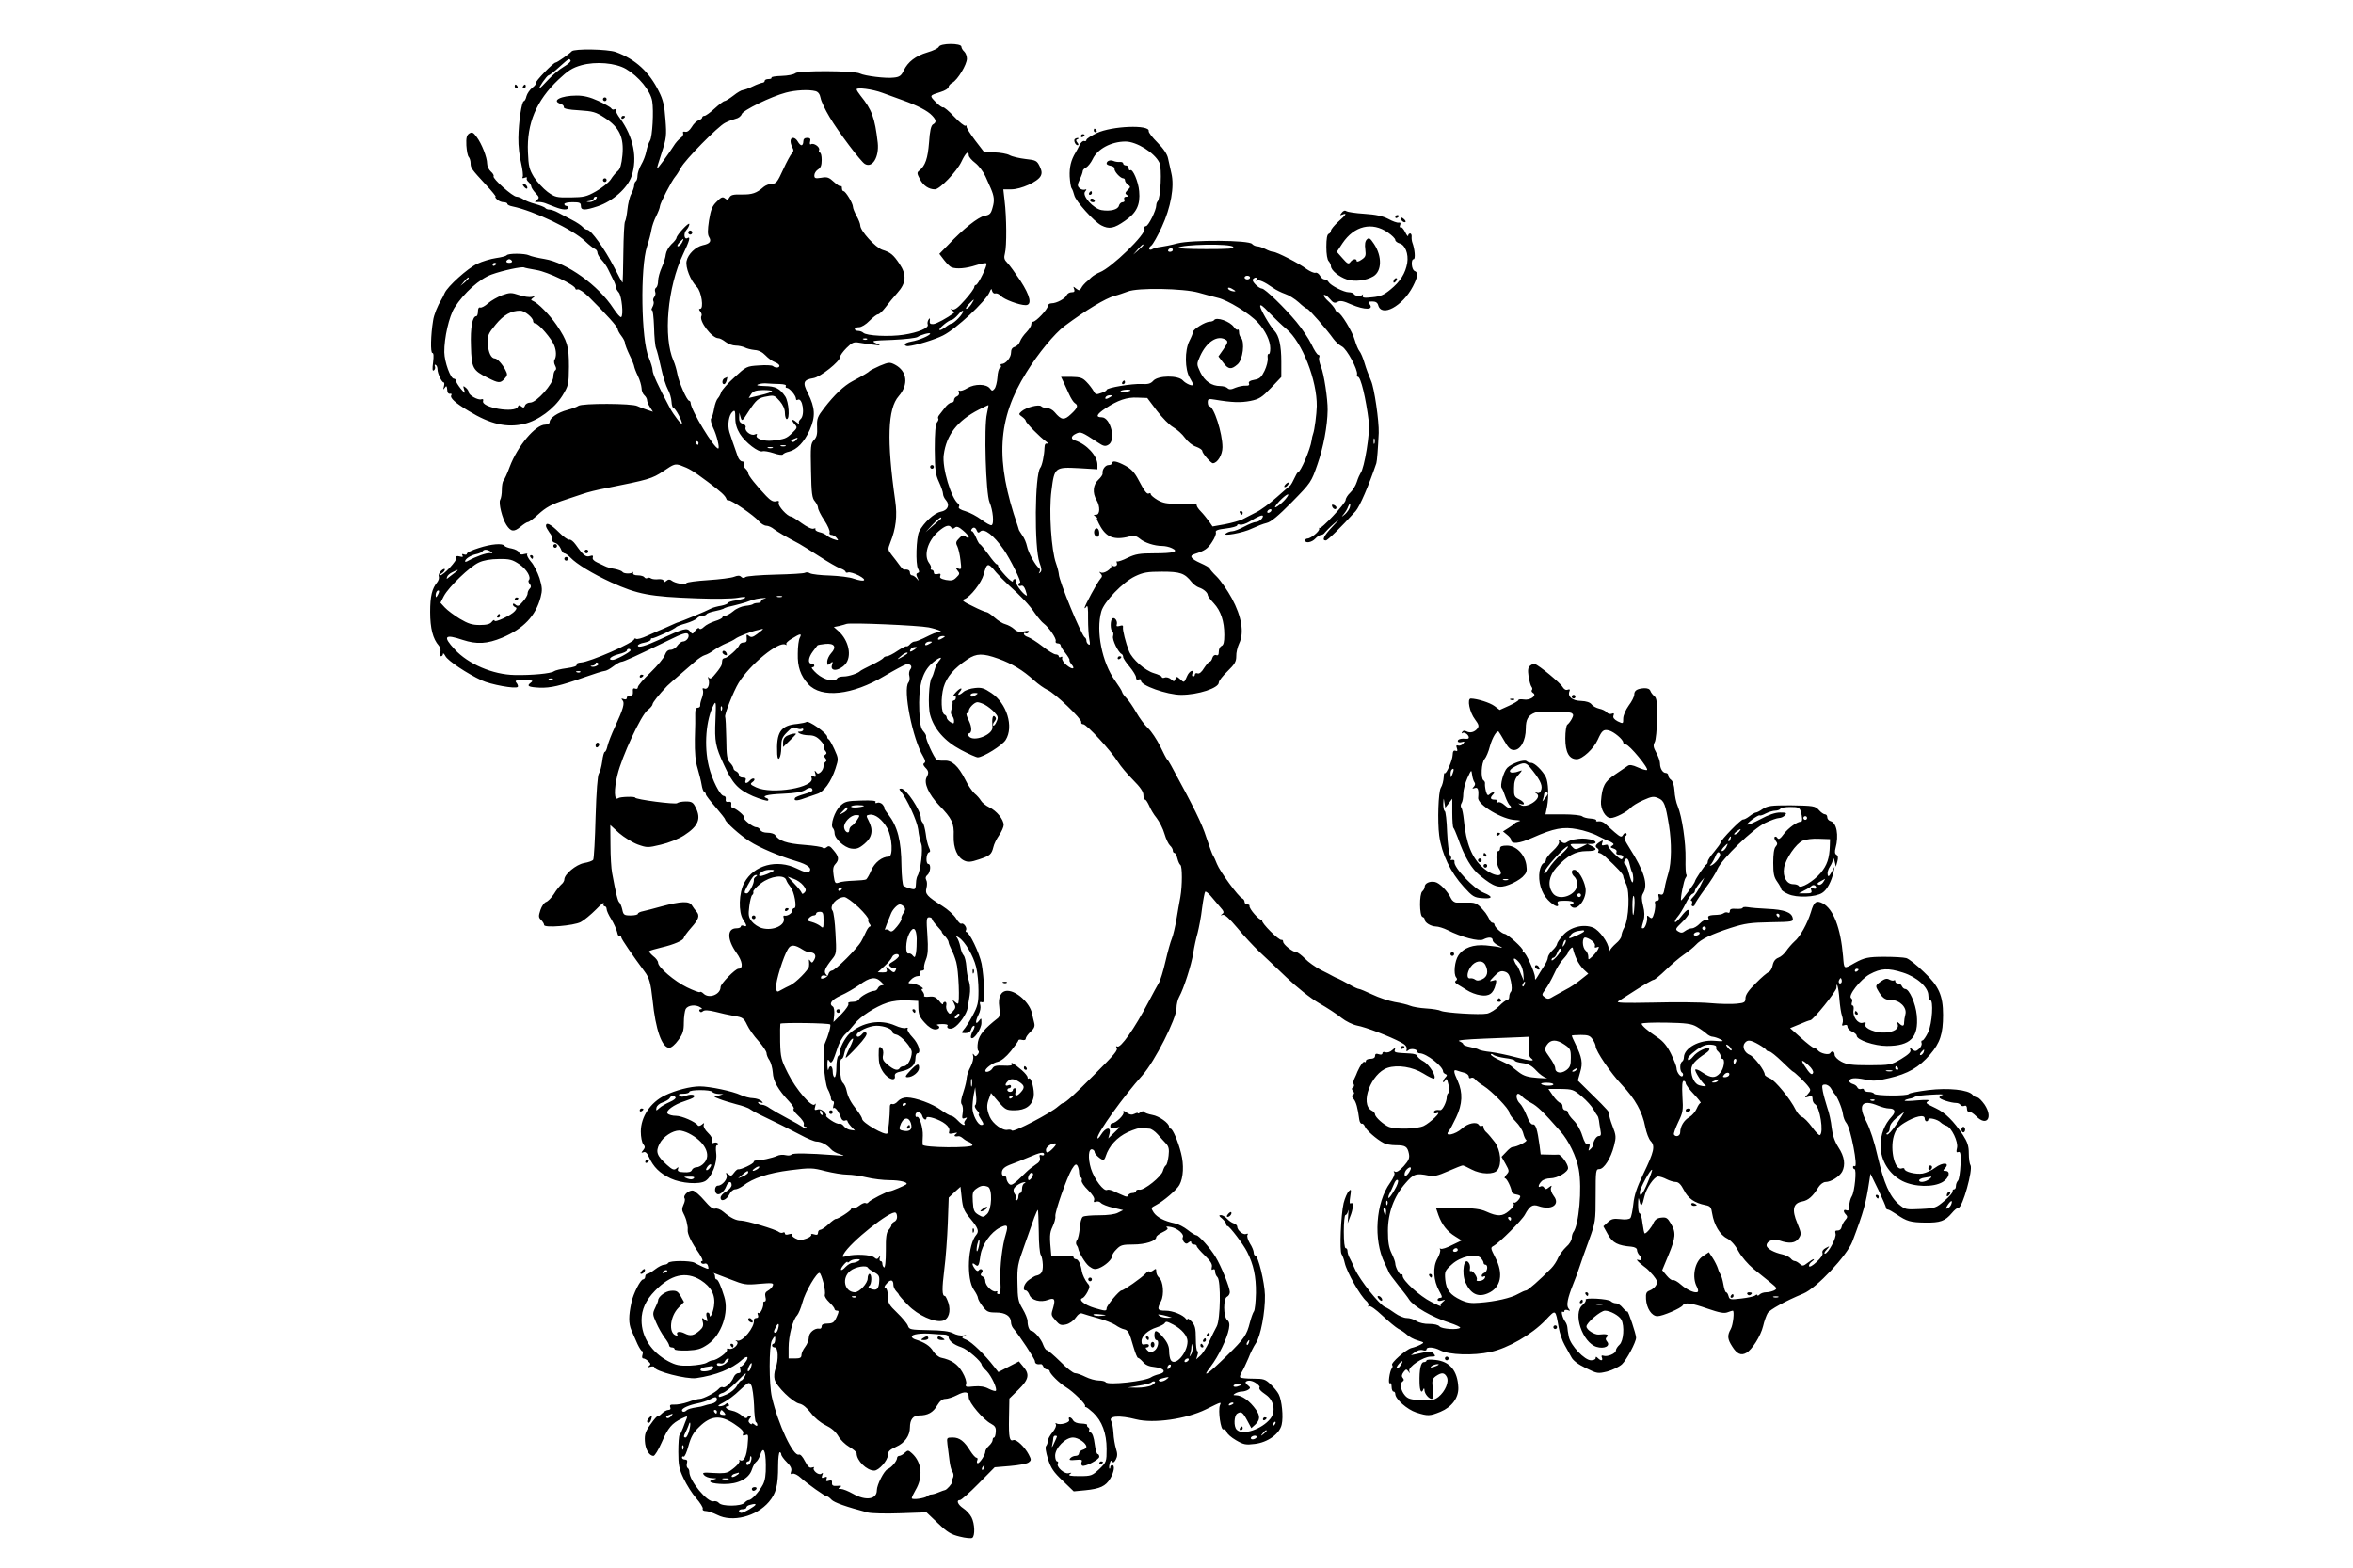 <?xml version="1.0" standalone="no"?>
<!DOCTYPE svg PUBLIC "-//W3C//DTD SVG 20010904//EN"
 "http://www.w3.org/TR/2001/REC-SVG-20010904/DTD/svg10.dtd">
<svg version="1.0" xmlns="http://www.w3.org/2000/svg"
 width="1280pt" height="853pt" viewBox="0 0 1280 853"
 preserveAspectRatio="xMidYMid meet">
<g transform="translate(0,853) scale(0.1,-0.1)"
fill="#000000" stroke="none">
<path d="M5107 8275 c-4 -8 -31 -21 -62 -30 -64 -19 -106 -51 -129 -99 -13
-28 -23 -35 -53 -38 -43 -6 -159 9 -185 22 -29 16 -333 17 -351 2 -9 -8 -43
-14 -75 -15 -33 -1 -58 -5 -55 -9 2 -5 -5 -8 -16 -8 -12 0 -21 -4 -21 -10 0
-5 -6 -10 -12 -10 -7 -1 -31 -9 -53 -20 -22 -11 -46 -19 -54 -20 -7 0 -30 -13
-51 -30 -21 -16 -43 -30 -49 -30 -5 0 -29 -18 -53 -40 -24 -22 -49 -40 -55
-40 -7 0 -13 -4 -13 -9 0 -5 -9 -12 -20 -16 -11 -3 -28 -20 -37 -36 -12 -19
-24 -28 -35 -26 -10 3 -15 0 -12 -8 3 -7 -3 -19 -14 -26 -11 -8 -28 -27 -38
-44 -29 -45 -87 -125 -90 -122 -1 1 10 40 26 87 25 78 27 93 20 180 -5 74 -13
108 -35 151 -52 107 -128 177 -235 216 -44 16 -227 19 -240 4 -11 -13 -79 -61
-87 -61 -13 0 -114 -105 -108 -112 3 -3 -5 -15 -19 -25 -14 -11 -28 -32 -32
-46 -3 -15 -10 -27 -14 -27 -12 0 -29 -115 -30 -200 -1 -41 6 -103 15 -138 8
-35 12 -69 8 -75 -4 -7 0 -8 11 -4 9 4 15 3 12 -2 -3 -5 1 -14 9 -21 8 -7 15
-18 15 -24 0 -6 11 -23 23 -36 21 -22 22 -26 8 -38 -14 -11 -14 -12 4 -11 11
1 29 -2 40 -6 11 -4 35 -14 54 -21 40 -16 71 -18 71 -4 0 6 -4 10 -10 10 -5 0
-10 5 -10 10 0 6 20 10 45 10 38 0 45 -3 45 -20 0 -25 20 -26 92 -2 81 27 162
99 184 164 33 100 10 213 -63 314 -13 17 -23 36 -23 43 0 7 -4 10 -9 6 -5 -3
-13 0 -16 6 -4 6 -36 24 -70 40 -46 21 -79 29 -118 29 -85 0 -140 -28 -87 -45
11 -3 19 -12 17 -18 -1 -8 25 -14 83 -17 76 -5 91 -9 140 -41 79 -51 105 -106
96 -203 -5 -51 -12 -75 -25 -86 -10 -8 -28 -29 -39 -47 -12 -17 -48 -46 -80
-64 -51 -29 -66 -32 -138 -33 -77 -1 -85 1 -125 30 -24 18 -57 54 -74 80 -26
43 -30 60 -33 136 -7 156 46 281 165 394 53 50 76 65 125 79 79 22 186 13 243
-20 70 -41 133 -118 143 -175 9 -53 1 -194 -12 -215 -7 -11 -16 -37 -20 -58
-4 -21 -16 -53 -28 -73 -11 -19 -20 -46 -20 -60 0 -13 -4 -27 -9 -30 -5 -3 -9
-13 -9 -22 0 -9 -7 -30 -16 -47 -9 -16 -18 -55 -21 -85 -3 -30 -9 -59 -13 -65
-4 -5 -8 -82 -9 -170 -1 -88 -3 -161 -4 -162 -2 -1 -23 37 -47 85 -50 97 -125
202 -145 202 -7 0 -18 7 -25 15 -7 8 -33 26 -59 39 -25 13 -59 31 -76 40 -16
9 -38 16 -47 16 -9 0 -19 4 -22 9 -3 4 -27 14 -53 21 -27 7 -57 19 -68 27 -11
7 -27 13 -35 13 -21 0 -132 99 -125 111 3 4 -3 16 -15 26 -11 10 -20 29 -20
43 0 33 -29 108 -57 145 -18 25 -25 28 -40 19 -14 -9 -18 -23 -16 -65 2 -29 7
-57 13 -63 5 -5 10 -21 10 -33 0 -27 4 -32 84 -119 33 -35 56 -64 52 -64 -4 0
-1 -7 8 -15 8 -8 24 -15 35 -15 12 0 21 -4 21 -9 0 -5 12 -11 28 -14 116 -24
328 -125 395 -189 21 -20 45 -39 53 -42 8 -3 14 -12 14 -20 0 -8 10 -26 23
-40 12 -13 29 -37 36 -53 7 -15 20 -40 27 -55 8 -14 14 -32 14 -39 0 -7 7 -20
16 -30 16 -18 27 -126 13 -134 -4 -3 -23 18 -42 47 -81 125 -253 249 -375 269
-37 6 -75 15 -84 20 -22 11 -115 12 -122 0 -3 -4 -29 -11 -58 -15 -28 -4 -75
-18 -102 -31 -53 -25 -161 -123 -177 -159 -5 -12 -13 -28 -18 -36 -20 -32 -41
-83 -45 -114 -13 -78 -15 -176 -4 -176 7 0 8 -16 4 -51 -5 -36 -4 -49 4 -44 6
4 9 14 6 22 -3 8 -1 11 4 8 6 -3 10 -14 10 -24 0 -22 23 -71 33 -71 5 0 5 -10
2 -22 -5 -18 -4 -20 4 -8 10 15 12 12 15 -20 1 -8 8 -14 15 -12 7 1 10 -2 6
-8 -9 -14 21 -42 95 -86 118 -72 207 -92 301 -70 77 18 163 82 208 153 34 56
35 61 36 158 0 112 -8 139 -67 227 -38 55 -101 120 -129 131 -12 5 -12 7 1 17
12 9 11 10 -7 5 -12 -3 -43 1 -69 10 -43 14 -50 14 -93 -1 -25 -10 -59 -29
-76 -44 -16 -15 -36 -25 -42 -23 -8 3 -13 -5 -13 -21 0 -14 -4 -26 -9 -26 -21
0 -33 -62 -29 -163 3 -120 10 -132 91 -172 59 -30 69 -31 92 -5 16 18 17 23 4
48 -16 31 -44 62 -57 62 -20 0 -36 33 -38 80 -2 46 1 54 43 105 43 52 83 75
134 75 22 0 69 -38 69 -56 0 -8 6 -14 13 -14 17 0 89 -84 102 -119 12 -30 12
-61 2 -78 -5 -7 -3 -21 3 -32 7 -13 7 -22 0 -26 -5 -3 -10 -19 -10 -35 0 -37
-91 -140 -125 -140 -13 0 -26 -7 -29 -16 -5 -13 -9 -14 -20 -5 -10 9 -15 8
-19 -2 -14 -36 -201 -5 -189 32 3 8 -1 12 -9 9 -17 -7 -69 22 -69 38 0 6 -7
18 -16 25 -15 12 -16 11 -9 -11 7 -23 6 -23 -19 6 -14 18 -26 37 -26 43 0 6
-5 11 -11 11 -18 0 -51 90 -52 144 -1 77 26 196 56 243 51 80 137 157 202 180
61 22 165 44 176 38 3 -2 33 -8 68 -14 61 -10 211 -82 211 -101 0 -5 6 -7 13
-4 7 2 33 -15 58 -39 96 -95 159 -165 159 -177 0 -6 9 -23 20 -37 11 -14 20
-32 20 -39 0 -8 11 -37 25 -66 14 -28 25 -57 25 -62 1 -6 9 -29 20 -51 11 -22
19 -52 20 -66 0 -15 7 -32 15 -39 8 -7 15 -19 15 -27 0 -7 7 -25 16 -38 l16
-25 -33 11 c-19 6 -42 15 -52 20 -28 15 -301 16 -321 1 -6 -5 -33 -15 -59 -22
-53 -14 -97 -44 -97 -66 0 -8 -10 -14 -24 -14 -53 0 -151 -117 -193 -229 -13
-36 -29 -70 -34 -75 -5 -6 -9 -28 -9 -50 0 -23 -4 -47 -9 -55 -10 -16 11 -102
34 -137 24 -37 41 -39 76 -10 17 14 35 26 41 26 6 0 30 18 54 40 45 41 74 57
154 83 25 8 65 22 90 30 25 9 81 23 125 31 234 47 251 51 314 93 57 39 64 41
94 31 46 -17 64 -27 147 -89 75 -56 95 -75 102 -94 1 -5 7 -9 12 -7 12 4 138
-82 164 -113 12 -14 30 -25 41 -25 10 0 29 -8 42 -19 22 -16 57 -37 138 -80
14 -8 63 -38 109 -68 46 -30 96 -59 113 -65 16 -5 29 -14 29 -19 0 -4 6 -6 14
-3 8 3 34 -5 58 -17 50 -27 32 -37 -28 -17 -21 8 -79 15 -129 17 -49 1 -98 7
-108 12 -9 6 -22 7 -28 3 -6 -4 -79 -8 -161 -10 -83 -2 -156 -8 -162 -13 -9
-7 -16 -7 -24 1 -8 8 -18 8 -39 0 -15 -6 -79 -14 -141 -18 -62 -4 -115 -11
-118 -16 -7 -11 -63 -1 -81 14 -9 7 -18 7 -28 -2 -11 -9 -15 -10 -15 0 0 7
-11 10 -28 9 -15 -2 -33 0 -40 4 -6 5 -16 6 -21 2 -5 -3 -12 -1 -16 5 -3 5
-19 10 -35 10 -19 0 -28 5 -26 13 1 6 1 9 -1 5 -6 -11 -51 -10 -57 1 -3 5 -22
12 -42 16 -20 3 -44 10 -53 15 -9 4 -29 14 -44 21 -17 8 -26 18 -22 27 3 10
-1 12 -16 7 -22 -7 -36 4 -77 62 -13 18 -28 30 -35 27 -7 -2 -32 16 -57 41
-43 43 -70 57 -70 34 0 -6 9 -22 19 -36 11 -13 18 -30 15 -37 -3 -8 4 -16 15
-19 12 -3 25 -17 31 -31 5 -14 14 -26 20 -26 6 0 21 -11 33 -23 33 -35 120
-88 222 -135 143 -65 210 -78 465 -87 98 -4 196 -2 222 3 26 5 45 6 43 1 -3
-4 -26 -11 -50 -15 -25 -3 -45 -10 -45 -14 0 -4 -16 -11 -36 -15 -20 -3 -44
-10 -53 -14 -34 -18 -164 -71 -181 -76 -3 0 -23 -9 -45 -19 -22 -10 -49 -22
-60 -26 -11 -5 -41 -18 -67 -30 -26 -12 -52 -19 -58 -15 -5 3 -10 2 -10 -2 0
-19 -242 -125 -290 -127 -16 -1 -26 -6 -23 -12 3 -7 -17 -14 -54 -19 -32 -4
-64 -12 -70 -17 -15 -12 -121 -22 -213 -20 -119 2 -254 60 -327 140 -66 71
-54 84 44 51 77 -25 133 -22 215 12 116 49 182 118 209 220 10 39 9 53 -6 104
-11 32 -31 73 -47 90 -15 18 -24 36 -20 40 4 4 -3 4 -16 1 -15 -5 -24 -3 -28
8 -3 9 -21 18 -40 22 -19 3 -37 10 -40 15 -9 15 -72 10 -139 -12 -36 -11 -65
-25 -65 -31 0 -6 -7 -7 -16 -4 -10 4 -13 2 -8 -6 5 -8 0 -9 -15 -5 -16 4 -21
2 -18 -7 6 -14 -71 -96 -88 -96 -6 0 -2 5 8 11 9 5 17 15 17 21 0 6 -9 3 -19
-6 -11 -10 -17 -24 -14 -32 3 -8 -1 -22 -9 -32 -28 -34 -38 -75 -38 -161 0
-89 15 -147 47 -183 9 -10 12 -25 8 -37 -4 -12 -2 -21 4 -21 6 0 11 6 11 13 0
6 6 1 13 -12 12 -25 119 -96 197 -132 48 -23 185 -48 196 -36 4 3 1 13 -6 22
-11 13 -6 15 41 15 48 -1 52 -2 36 -14 -24 -18 -12 -24 49 -27 59 -2 111 10
241 56 54 19 104 35 112 35 8 0 29 11 47 25 18 14 38 25 45 25 11 0 77 30 267
122 60 30 86 38 94 30 13 -13 -6 -42 -28 -42 -7 0 -20 -10 -29 -22 -8 -13 -25
-23 -37 -23 -14 0 -24 -9 -31 -28 -5 -16 -40 -58 -78 -95 -38 -36 -69 -72 -69
-80 0 -8 -6 -12 -15 -8 -10 4 -14 -1 -12 -17 1 -16 -3 -22 -15 -21 -10 1 -18
-4 -18 -12 0 -8 -6 -11 -17 -7 -14 5 -15 3 -7 -6 14 -15 5 -46 -41 -146 -18
-38 -36 -85 -40 -102 -4 -18 -10 -33 -15 -33 -4 0 -11 -24 -14 -52 -4 -29 -12
-58 -18 -66 -7 -8 -14 -99 -18 -235 -3 -123 -9 -228 -13 -234 -4 -6 -26 -14
-50 -18 -43 -8 -107 -61 -107 -89 0 -8 -7 -20 -16 -27 -9 -8 -28 -31 -41 -53
-14 -21 -33 -40 -43 -43 -9 -3 -23 -22 -30 -43 -11 -34 -11 -41 4 -55 9 -9 16
-21 16 -27 0 -17 160 -4 199 16 19 10 56 41 83 68 26 27 45 42 42 34 -3 -9 -1
-16 5 -16 6 0 11 -7 11 -15 0 -9 11 -33 25 -55 14 -23 28 -54 32 -70 3 -16 9
-27 14 -24 5 3 9 0 9 -6 0 -8 63 -100 127 -186 25 -33 33 -62 43 -154 16 -161
51 -260 91 -260 11 0 32 18 49 42 25 33 30 51 30 95 0 30 5 63 10 74 12 21 54
26 80 9 11 -7 11 -10 2 -10 -7 0 -10 -5 -7 -10 5 -8 11 -8 19 -1 9 7 29 6 67
-3 30 -8 76 -18 104 -23 45 -7 52 -12 69 -48 10 -22 38 -62 62 -88 24 -27 44
-57 44 -66 0 -9 7 -27 16 -39 8 -12 16 -42 18 -66 2 -47 29 -94 89 -158 19
-20 30 -39 24 -41 -6 -2 6 -18 25 -36 21 -19 34 -39 31 -47 -3 -8 1 -14 8 -14
7 0 9 -3 6 -6 -4 -4 -13 -2 -20 5 -8 6 -45 27 -83 47 -38 20 -81 45 -96 55
-14 11 -33 19 -41 19 -9 0 -19 4 -22 10 -4 6 1 7 12 3 15 -5 16 -4 5 8 -7 7
-27 14 -45 15 -17 0 -48 8 -67 17 -45 21 -169 47 -223 47 -51 0 -132 -21 -190
-49 -79 -38 -131 -117 -131 -197 0 -29 6 -59 13 -68 11 -13 11 -19 0 -33 -12
-14 -12 -16 2 -11 10 4 19 -4 29 -26 25 -55 58 -88 119 -117 58 -27 156 -34
189 -13 35 23 65 100 58 152 -3 26 -2 42 5 42 6 0 8 4 4 10 -3 5 -13 6 -22 3
-12 -5 -15 -2 -10 10 4 12 -3 27 -22 45 -16 15 -26 34 -23 42 4 13 3 13 -10 2
-10 -8 -19 -9 -22 -4 -12 19 -87 52 -119 52 -18 0 -38 5 -45 12 -14 14 33 49
93 68 22 7 44 16 48 20 15 14 -11 20 -39 10 -19 -8 -30 -8 -38 0 -7 7 0 10 22
10 18 0 32 5 32 10 0 13 117 13 125 0 3 -5 18 -10 33 -11 l27 -1 -25 -8 -25
-7 30 -12 c17 -7 57 -19 90 -28 33 -8 67 -20 75 -27 8 -6 31 -19 50 -28 102
-49 162 -79 223 -111 38 -21 78 -37 88 -37 25 0 58 -17 79 -41 8 -10 31 -23
50 -28 30 -9 26 -10 -30 -5 -145 11 -230 12 -235 3 -4 -5 -18 -6 -31 -3 -14 4
-35 2 -47 -4 -23 -11 -94 -27 -114 -25 -7 0 -13 -3 -13 -8 0 -10 -70 -43 -84
-40 -5 1 -15 -8 -23 -19 -13 -18 -17 -19 -31 -8 -13 11 -15 10 -9 -5 7 -20
-24 -57 -48 -57 -17 0 -21 -35 -5 -45 14 -9 40 13 51 42 10 27 29 31 29 6 0
-10 -14 -26 -30 -35 -17 -9 -30 -24 -30 -33 0 -26 33 -13 48 18 7 15 21 27 31
27 10 0 29 9 43 19 53 42 139 70 257 85 111 14 122 13 191 -5 41 -10 94 -19
119 -19 25 0 73 -7 106 -15 33 -8 89 -15 125 -15 57 0 103 -12 90 -23 -11 -8
-79 -37 -88 -37 -15 0 -110 -49 -117 -60 -4 -6 -11 -8 -16 -5 -5 4 -21 -3 -35
-14 -15 -11 -30 -18 -35 -15 -5 3 -9 1 -9 -3 0 -9 -71 -55 -83 -54 -4 1 -22
-12 -40 -29 -17 -16 -38 -30 -44 -30 -7 0 -13 -7 -13 -16 0 -11 -6 -14 -21 -9
-12 4 -19 3 -16 -2 3 -5 -9 -15 -27 -21 -27 -10 -38 -10 -59 1 -15 8 -23 17
-19 22 4 4 -3 4 -15 1 -15 -5 -23 -3 -23 4 0 6 -5 8 -10 5 -6 -4 -16 -2 -23 3
-16 14 -177 62 -206 62 -27 0 -56 14 -95 47 -16 14 -36 21 -45 18 -12 -4 -30
10 -59 44 -22 26 -50 51 -61 54 -22 5 -57 -25 -47 -42 4 -5 1 -21 -6 -35 -9
-20 -9 -31 1 -49 7 -13 14 -32 16 -42 2 -11 4 -22 5 -25 1 -3 2 -13 1 -22 -2
-20 20 -66 61 -125 16 -24 24 -43 18 -43 -6 0 -9 -4 -5 -10 3 -5 12 -7 19 -4
8 3 16 -3 18 -14 5 -18 3 -18 -26 -5 -17 8 -39 18 -48 24 -24 12 -135 12 -143
-1 -3 -6 -13 -10 -22 -10 -9 0 -31 -11 -49 -25 -18 -14 -37 -25 -43 -25 -6 0
-11 -7 -11 -15 0 -8 -6 -15 -12 -15 -14 -1 -53 -77 -63 -125 -16 -74 -16 -114
0 -152 9 -21 24 -55 33 -75 10 -21 21 -38 25 -38 5 0 5 -9 2 -20 -4 -12 -2
-20 5 -20 6 0 19 -7 27 -16 14 -13 14 -17 2 -26 -10 -7 -8 -8 9 -3 12 3 22 2
22 -3 0 -21 174 -66 227 -59 106 15 195 50 250 100 30 27 41 15 15 -17 -10
-14 -22 -23 -25 -20 -3 3 -3 -3 0 -15 4 -15 1 -21 -11 -21 -9 0 -20 -10 -25
-22 -11 -29 -47 -62 -59 -54 -5 3 -16 -1 -23 -10 -16 -19 -83 -54 -103 -54 -9
0 -37 -7 -63 -17 -26 -9 -60 -15 -75 -14 -21 1 -26 -2 -22 -14 4 -10 0 -15
-10 -15 -9 0 -25 -9 -35 -19 -11 -11 -21 -17 -23 -15 -3 2 -20 -17 -38 -43
-28 -38 -34 -55 -32 -92 2 -44 23 -81 47 -81 7 0 27 33 45 74 34 79 55 103
108 129 32 15 33 15 27 -1 -4 -9 -13 -32 -19 -49 -7 -18 -15 -36 -19 -39 -4
-4 -7 -45 -7 -92 0 -71 4 -93 29 -145 16 -34 46 -82 68 -107 22 -25 38 -51 36
-57 -3 -8 4 -13 17 -13 11 0 40 -10 62 -21 82 -42 213 -9 281 71 39 46 50 88
50 197 0 40 4 73 9 73 4 0 8 -6 8 -12 0 -7 14 -26 30 -42 21 -21 28 -35 24
-49 -5 -15 -3 -19 8 -14 8 3 28 -7 44 -22 37 -34 132 -101 142 -101 5 0 16 -8
25 -18 15 -16 80 -39 198 -70 20 -5 100 -7 178 -4 l141 5 63 -60 c51 -49 72
-61 118 -72 31 -8 62 -11 68 -7 16 10 14 78 -4 112 -8 16 -28 38 -45 49 -30
20 -40 45 -17 45 6 0 52 40 100 89 l88 89 84 7 c46 4 91 12 100 19 16 12 16
15 1 44 -21 40 -67 84 -83 78 -21 -9 -26 13 -24 121 l2 105 50 49 c56 55 62
83 25 125 l-23 28 -56 -29 -56 -29 -23 29 c-50 65 -121 134 -150 146 -28 11
-29 14 -12 21 15 7 13 7 -6 3 -14 -2 -39 3 -55 12 -21 11 -60 16 -134 17 -98
2 -105 3 -112 24 -5 13 -31 44 -59 71 -44 42 -50 53 -50 89 0 23 -5 42 -12 45
-10 3 -8 10 6 25 21 24 36 21 36 -8 0 -10 7 -25 15 -34 8 -8 15 -17 15 -20 0
-2 22 -28 50 -56 53 -55 144 -96 188 -85 33 8 46 51 31 98 -7 20 -15 37 -19
37 -16 0 -16 39 -3 145 8 61 16 173 19 250 l5 140 32 30 32 29 7 -63 c6 -55
13 -70 48 -112 40 -48 47 -67 32 -85 -48 -53 -56 -242 -14 -301 12 -17 22 -37
22 -44 0 -6 11 -27 26 -46 22 -29 30 -33 73 -33 51 0 81 -20 81 -54 0 -9 5
-22 10 -29 37 -44 120 -170 120 -182 0 -14 12 -19 33 -16 4 1 10 -6 13 -14 4
-8 12 -15 20 -15 8 0 14 -4 14 -8 0 -14 53 -67 90 -89 39 -24 106 -90 103
-101 -2 -4 0 -7 5 -7 4 0 21 -14 39 -30 48 -45 73 -113 73 -197 0 -70 -1 -72
-40 -110 -39 -36 -44 -38 -108 -38 -50 0 -63 3 -52 11 12 8 11 9 -6 5 -23 -7
-70 35 -59 53 3 6 1 11 -4 11 -6 0 -11 14 -11 31 0 42 56 99 97 99 29 0 73
-31 73 -51 0 -6 -9 -13 -20 -16 -11 -3 -20 -12 -20 -19 0 -8 -8 -14 -19 -14
-10 0 -23 -6 -29 -13 -8 -10 -2 -12 29 -9 32 3 38 1 33 -11 -3 -8 -2 -17 3
-20 14 -9 93 33 93 48 0 8 -4 15 -9 15 -5 0 -12 25 -16 56 -4 33 -12 57 -21
61 -8 3 -12 9 -9 13 3 5 1 11 -5 15 -6 4 -8 9 -6 13 2 4 -12 7 -31 8 -22 0
-39 7 -45 17 -11 20 -30 23 -22 3 6 -15 -50 -31 -69 -19 -6 3 -7 1 -3 -6 4 -6
-4 -25 -18 -42 -14 -17 -26 -38 -26 -48 0 -9 -4 -21 -9 -27 -6 -5 -2 -32 10
-71 16 -50 31 -72 80 -118 l60 -58 63 6 c80 8 111 22 136 64 21 36 26 73 10
73 -5 0 -10 -5 -10 -12 0 -6 -2 -9 -5 -7 -2 3 -2 15 2 28 4 15 8 19 13 10 6
-8 11 -5 20 11 9 17 10 32 1 59 -6 20 -13 59 -14 87 -2 28 -7 56 -12 63 -17
29 45 33 135 10 95 -24 272 1 380 54 87 43 84 42 76 22 -11 -30 5 -137 19
-131 7 2 15 -4 18 -14 2 -10 25 -30 51 -45 41 -24 53 -26 101 -20 71 8 136 55
147 105 10 43 1 132 -16 165 -7 14 -27 39 -45 55 -28 27 -37 30 -94 30 -35 0
-67 3 -70 7 -4 3 0 17 8 29 8 13 24 47 36 75 11 29 29 65 40 81 26 36 52 172
50 263 -2 70 -37 215 -53 215 -4 0 -8 7 -8 16 0 9 -9 32 -21 50 -11 19 -17 39
-13 46 5 7 2 9 -8 5 -17 -6 -48 21 -48 41 0 6 -8 13 -19 17 -10 3 -26 14 -36
25 -10 11 -25 20 -34 20 -12 -1 -11 -5 7 -19 12 -11 22 -24 22 -30 0 -6 3 -11
8 -11 10 0 85 -98 106 -140 35 -69 49 -134 48 -224 -1 -49 -6 -94 -11 -100 -5
-6 -15 -34 -22 -61 -17 -67 -30 -87 -124 -179 -106 -104 -142 -128 -90 -61 43
56 90 153 100 206 5 26 2 39 -9 48 -22 18 -22 119 -1 127 8 4 15 15 15 25 0
25 -48 144 -78 192 -28 47 -91 117 -104 117 -6 0 -27 13 -47 29 -20 16 -51 32
-70 36 -58 12 -97 33 -115 59 -16 25 -15 26 12 40 41 21 115 85 128 110 22 40
25 110 9 172 -16 65 -46 134 -57 134 -5 0 -8 5 -8 10 0 20 -55 59 -92 65 -21
4 -41 11 -44 16 -3 6 -11 5 -20 -2 -8 -6 -14 -8 -14 -5 0 4 -8 2 -18 -3 -14
-7 -25 -6 -42 6 -17 12 -22 13 -18 2 5 -14 -42 -59 -61 -59 -6 0 -11 -7 -11
-16 0 -12 6 -15 25 -10 14 4 25 5 25 4 0 -2 -14 -16 -31 -32 l-30 -29 7 27 c9
38 -21 34 -46 -6 -11 -18 -20 -26 -20 -18 0 28 141 225 245 341 67 75 185 308
185 364 0 21 7 49 15 63 24 43 66 172 76 237 5 33 16 83 24 110 7 28 19 88 24
134 6 46 14 87 17 90 3 3 17 -7 31 -24 14 -16 37 -43 50 -59 21 -23 23 -30 12
-38 -11 -8 -11 -9 2 -5 11 4 36 -19 80 -71 35 -43 88 -99 117 -127 30 -27 97
-92 150 -142 58 -55 129 -112 177 -140 44 -25 99 -61 122 -80 24 -19 61 -37
85 -42 46 -8 181 -60 238 -91 24 -12 34 -24 32 -37 -3 -13 -1 -15 8 -7 13 13
50 7 50 -7 0 -5 6 -9 13 -9 36 0 127 -71 127 -99 0 -5 6 -11 13 -14 10 -4 10
-7 0 -18 -7 -7 -13 -18 -13 -24 0 -5 4 -3 10 5 8 13 9 13 14 0 11 -38 13 -60
5 -66 -5 -3 -9 -13 -9 -23 0 -24 -23 -71 -35 -70 -23 3 -35 -2 -35 -12 0 -7 7
-8 17 -4 30 11 -37 -53 -72 -70 -37 -17 -149 -20 -188 -6 -29 11 -77 54 -77
69 0 6 -8 16 -19 21 -65 35 -3 202 87 232 55 18 137 5 195 -31 27 -17 53 -29
57 -28 18 7 -23 76 -56 94 -19 10 -34 24 -34 30 0 6 -18 12 -40 13 -82 4 -88
5 -82 21 4 12 1 11 -15 -3 -11 -10 -27 -15 -37 -11 -9 3 -16 1 -16 -6 0 -7 -8
-9 -20 -5 -14 5 -20 2 -20 -9 0 -10 -9 -16 -25 -16 -14 0 -25 -5 -25 -12 0 -6
-3 -8 -7 -5 -6 6 -24 -19 -39 -53 -3 -8 -10 -25 -16 -37 -6 -11 -8 -26 -4 -31
3 -6 2 -14 -4 -17 -8 -5 -8 -11 0 -20 8 -10 8 -15 0 -20 -8 -5 -7 -12 3 -23
14 -16 23 -50 31 -112 2 -14 8 -24 14 -23 6 2 13 -6 17 -16 6 -18 63 -69 102
-89 12 -7 41 -12 65 -12 53 0 64 -7 72 -45 5 -25 0 -37 -28 -69 -22 -24 -39
-35 -47 -30 -8 5 -10 3 -4 -5 4 -8 -5 -30 -23 -55 -79 -109 -92 -311 -30 -437
12 -24 22 -47 23 -50 0 -4 23 -35 50 -69 28 -35 55 -70 60 -79 24 -38 125 -96
218 -126 37 -12 64 -25 60 -28 -12 -13 -100 -7 -112 7 -7 9 -30 14 -56 14 -25
-1 -55 6 -69 15 -14 10 -38 17 -54 17 -15 0 -44 12 -63 26 -19 14 -44 30 -55
34 -30 12 -136 145 -163 205 -12 28 -27 58 -32 67 -5 10 -9 25 -9 33 0 8 -4
15 -10 15 -6 0 -10 37 -10 90 0 50 4 90 9 90 5 0 12 10 14 23 2 12 3 2 1 -23
l-3 -45 13 35 c18 43 20 84 5 74 -8 -5 -9 6 -4 37 6 39 5 42 -8 29 -8 -8 -21
-37 -28 -65 -15 -63 -23 -262 -11 -278 5 -7 13 -28 17 -47 11 -50 85 -181 119
-209 8 -7 13 -18 9 -24 -3 -6 -1 -7 5 -3 7 4 37 -18 72 -51 34 -32 73 -64 87
-72 15 -7 36 -22 47 -32 11 -11 37 -25 58 -31 37 -11 37 -11 15 -23 -13 -7
-35 -15 -49 -18 -30 -8 -115 -83 -105 -93 4 -4 3 -12 -2 -18 -12 -16 -22 -88
-10 -81 5 4 9 -5 9 -19 0 -14 5 -26 10 -26 6 0 10 -6 10 -13 0 -28 65 -85 114
-101 63 -20 73 -20 132 4 62 26 99 76 97 132 -4 91 -46 142 -125 150 -27 3
-48 2 -48 -3 0 -5 -7 -9 -15 -9 -16 0 -25 -41 -23 -112 1 -46 11 -62 21 -35 3
7 6 4 6 -6 1 -20 24 -47 40 -47 6 0 8 20 5 54 -5 48 -3 55 17 70 31 21 46 20
59 -4 14 -26 -8 -79 -45 -109 -24 -18 -38 -21 -96 -18 -57 3 -72 8 -88 28 -22
26 -27 64 -11 74 8 5 8 11 1 19 -8 9 -6 18 4 32 13 17 16 17 26 4 9 -13 10
-13 5 2 -7 22 76 78 117 78 25 0 28 2 17 15 -9 11 -22 14 -44 10 -17 -4 -42
-9 -56 -12 l-25 -5 23 17 c13 9 30 14 42 10 11 -4 20 -2 20 4 0 16 41 13 75
-5 48 -25 180 -29 272 -9 97 21 225 95 300 173 57 60 54 62 72 -39 5 -31 20
-74 32 -95 12 -22 29 -52 37 -67 9 -18 36 -39 78 -59 63 -31 66 -31 117 -19
29 8 64 25 80 39 26 25 77 121 77 145 0 20 -43 148 -48 143 -2 -3 -13 6 -24
19 -11 14 -27 25 -37 25 -9 0 -22 5 -28 11 -14 14 -146 21 -137 8 3 -5 -5 -18
-17 -28 -55 -44 -1 -205 76 -228 42 -13 78 5 57 29 -9 11 -9 17 0 26 12 12 -4
17 -45 12 -23 -2 -67 26 -67 44 0 20 77 86 101 86 28 0 77 -27 89 -49 18 -35
12 -116 -10 -136 -11 -10 -20 -24 -20 -32 0 -16 -47 -36 -68 -28 -10 3 -12 0
-8 -10 7 -18 -5 -20 -22 -3 -9 9 -12 9 -12 0 0 -7 -11 -12 -25 -12 -35 0 -111
80 -121 128 -4 20 -8 44 -8 53 -1 9 -6 22 -12 30 -14 18 -25 61 -13 53 5 -3 9
-1 9 5 0 6 8 7 18 4 14 -6 15 -4 5 8 -14 17 -6 56 25 134 12 28 27 70 35 95 8
25 31 90 51 144 35 97 36 103 36 243 0 136 1 143 20 143 25 0 63 59 80 127 12
47 12 56 -9 109 -12 31 -19 59 -17 62 7 6 -11 27 -95 109 l-76 75 13 46 c15
49 10 79 -27 155 -11 22 -19 41 -19 43 0 2 22 4 49 4 41 0 51 -4 65 -25 9 -13
16 -30 16 -37 0 -25 82 -146 143 -210 71 -75 111 -145 127 -229 6 -31 19 -65
29 -76 26 -27 19 -58 -39 -178 -36 -74 -50 -117 -55 -165 -4 -36 -11 -70 -16
-76 -6 -7 -27 -10 -55 -6 -37 4 -49 1 -68 -17 l-24 -22 25 -45 c25 -45 54 -60
128 -66 19 -2 30 -9 30 -18 0 -8 6 -21 13 -28 17 -19 15 -32 -5 -26 -13 4 -11
0 6 -16 13 -11 29 -24 35 -28 6 -4 24 -22 39 -40 22 -27 25 -37 16 -53 -5 -11
-21 -24 -34 -29 -19 -7 -23 -15 -21 -47 3 -50 31 -93 62 -93 28 0 128 43 138
59 11 18 46 13 135 -18 64 -22 90 -27 108 -20 13 5 26 9 29 9 10 0 2 -77 -11
-100 -20 -35 -18 -55 8 -95 25 -40 48 -51 76 -35 31 16 79 92 92 146 6 27 18
59 25 71 12 19 95 65 194 106 71 29 239 208 267 284 62 164 73 206 91 323 l7
45 43 -88 c23 -49 42 -93 42 -98 0 -5 4 -9 10 -9 5 0 26 -12 47 -26 55 -38 76
-44 157 -45 80 -1 107 8 144 52 13 16 29 29 36 29 22 0 80 208 65 232 -5 7 -9
36 -9 64 0 40 -7 61 -32 100 -50 75 -96 121 -147 145 -58 28 -58 28 -41 40 10
6 -11 7 -60 3 -41 -4 -72 -4 -69 -1 3 4 14 8 25 10 10 1 25 6 32 11 7 4 47 9
90 11 42 3 69 2 60 -1 -10 -3 -18 -9 -18 -14 0 -10 63 -30 92 -30 9 0 20 -5
23 -11 4 -6 13 -8 21 -5 9 4 14 -2 14 -15 0 -11 5 -19 11 -17 7 2 24 -9 40
-25 57 -57 92 -7 45 64 -15 21 -32 39 -40 39 -7 0 -19 6 -25 14 -23 28 -132
39 -241 26 -55 -7 -103 -16 -106 -21 -7 -12 -181 -11 -189 1 -3 6 -17 10 -31
10 -13 0 -24 5 -24 11 0 6 -7 8 -15 5 -9 -3 -18 1 -21 8 -3 8 -14 16 -25 19
-10 3 -19 10 -19 15 0 18 29 21 83 10 46 -10 67 -9 133 7 104 24 162 58 223
128 55 64 71 113 71 216 0 105 -23 157 -104 233 -39 38 -82 72 -96 76 -14 4
-68 7 -120 7 -87 0 -109 -5 -160 -33 -62 -35 -58 -37 -64 36 -13 154 -53 258
-111 288 -35 18 -48 8 -64 -48 -19 -62 -59 -135 -90 -160 -14 -13 -34 -36 -44
-51 -10 -15 -29 -32 -43 -37 -16 -6 -27 -20 -31 -41 -3 -17 -13 -33 -21 -37
-9 -3 -41 -30 -71 -61 -39 -38 -56 -63 -56 -81 0 -22 -5 -26 -47 -30 -26 -3
-91 -2 -145 3 -54 5 -192 6 -308 3 -163 -3 -206 -2 -192 7 11 7 56 36 100 64
45 29 87 53 93 53 6 0 35 24 65 53 30 29 74 67 99 84 25 17 54 41 65 53 27 30
82 57 189 92 79 25 108 29 217 31 122 2 125 3 121 23 -6 31 -46 46 -137 50
-44 2 -92 6 -107 9 -16 2 -28 1 -28 -3 0 -5 -16 -7 -35 -6 -26 2 -35 -1 -35
-12 0 -8 -4 -12 -10 -9 -5 3 -16 3 -22 -2 -14 -8 -19 -9 -62 -11 -20 -2 -27
-6 -23 -16 4 -10 1 -13 -8 -10 -8 3 -25 -6 -38 -20 -13 -14 -33 -26 -43 -26
-11 0 -27 -7 -38 -15 -14 -11 -22 -11 -37 -2 -17 11 -16 14 21 50 37 35 52 67
31 67 -5 0 -21 -16 -36 -36 -15 -19 -30 -33 -33 -30 -3 4 3 16 14 29 11 12 30
44 43 70 13 27 29 51 37 54 8 3 14 10 14 17 0 6 12 25 25 41 l26 30 -21 -43
c-11 -24 -30 -52 -40 -62 -11 -11 -16 -20 -10 -20 5 0 7 -7 4 -15 -4 -8 -1
-15 5 -15 6 0 11 5 11 11 0 5 25 43 55 84 30 40 61 89 68 108 24 55 193 219
259 250 31 15 65 27 76 27 11 0 25 7 32 15 11 13 7 15 -27 15 -25 0 -62 -12
-106 -36 -76 -40 -95 -40 -44 -1 19 14 37 24 39 21 3 -2 18 2 34 11 16 8 39
15 51 15 12 0 25 5 28 10 3 6 28 10 54 10 42 0 50 -3 56 -22 10 -32 11 -58 2
-58 -20 1 -67 -33 -92 -65 -20 -28 -30 -34 -36 -24 -4 7 -11 10 -15 6 -4 -3
-1 -13 6 -22 10 -12 10 -18 -1 -31 -9 -10 -13 -43 -13 -88 0 -58 4 -78 22
-103 12 -17 22 -35 22 -41 0 -5 17 -17 38 -26 45 -21 149 -17 185 7 26 16 50
63 61 112 l6 30 -17 -30 c-14 -24 -18 -27 -21 -12 -2 10 3 29 12 42 9 13 17
32 17 42 1 10 5 5 9 -12 l7 -30 8 29 c5 19 4 31 -5 36 -9 5 -10 17 -5 36 19
70 6 139 -27 147 -10 3 -18 12 -18 21 0 9 -5 16 -12 16 -7 0 -22 10 -33 23
-21 23 -30 24 -155 26 -106 0 -123 -2 -153 -21 -14 -10 -30 -18 -35 -18 -5 0
-21 -9 -35 -20 -14 -11 -30 -19 -35 -18 -10 3 -122 -112 -122 -125 0 -5 -16
-27 -35 -50 -19 -22 -35 -46 -35 -53 0 -7 -3 -14 -7 -16 -9 -3 -63 -84 -63
-93 0 -8 -72 -106 -75 -103 -6 6 15 111 24 122 6 7 8 16 4 19 -3 4 -5 42 -4
84 2 89 -19 230 -42 286 -9 20 -17 59 -18 85 -2 29 -9 52 -18 59 -9 6 -16 17
-16 25 0 7 -6 13 -13 13 -17 0 -32 24 -32 52 0 12 -9 38 -20 58 -16 29 -18 40
-9 57 7 12 12 70 13 131 1 88 -2 111 -15 120 -8 7 -18 19 -21 28 -4 11 -16 16
-36 15 -38 -3 -52 -13 -52 -35 0 -10 -13 -37 -30 -59 -17 -24 -30 -54 -30 -71
0 -29 0 -29 -30 -15 -20 11 -27 20 -23 31 5 12 2 15 -10 10 -8 -3 -21 0 -27 8
-6 8 -25 17 -41 20 -16 4 -35 14 -41 23 -8 11 -29 18 -57 19 -48 1 -74 23 -64
51 5 11 2 14 -9 10 -10 -4 -20 2 -28 15 -11 21 -128 118 -151 125 -5 2 -17 -2
-25 -9 -12 -10 -14 -23 -9 -58 4 -25 11 -51 16 -57 5 -6 6 -14 2 -18 -4 -4 -1
-11 7 -16 23 -14 -18 -42 -52 -35 -16 2 -28 1 -28 -3 0 -4 -23 -18 -51 -31
l-51 -23 -28 21 c-26 19 -93 40 -129 41 -22 0 -7 -75 23 -114 20 -27 23 -36
13 -49 -16 -20 -39 -26 -59 -16 -11 6 -19 5 -24 -3 -4 -7 -4 -10 1 -6 9 9 35
-9 35 -24 0 -5 -6 -8 -12 -7 -28 3 -48 -2 -48 -12 0 -7 9 -9 21 -6 17 5 18 3
8 -9 -7 -8 -19 -12 -26 -10 -11 4 -13 0 -8 -14 5 -15 3 -18 -8 -14 -10 3 -14
-3 -15 -24 -1 -28 -35 -106 -43 -98 -2 3 -5 -5 -5 -17 -2 -27 -8 -49 -16 -62
-14 -22 -19 -184 -9 -260 14 -101 61 -200 133 -279 48 -53 57 -59 101 -62 57
-5 61 8 9 29 -55 22 -166 139 -160 169 2 7 -4 12 -12 10 -8 -2 -12 0 -8 4 4 4
3 13 -4 21 -6 8 -13 63 -16 126 -2 62 -8 114 -13 115 -5 2 -8 20 -8 40 2 34 2
34 6 7 l5 -29 19 24 19 25 0 -76 c0 -42 3 -79 6 -82 4 -4 14 -28 24 -54 37
-106 74 -169 123 -208 75 -61 101 -69 156 -48 25 9 58 28 73 42 23 23 26 31
21 66 -9 58 -56 105 -105 105 -27 0 -38 -4 -38 -15 0 -8 -4 -15 -10 -15 -15 0
-12 -73 5 -96 34 -50 -29 -45 -88 6 -61 54 -92 132 -104 260 -3 30 -9 60 -13
65 -5 6 -5 17 0 25 6 8 10 32 10 52 0 20 10 58 22 85 22 47 22 48 26 18 2 -16
8 -35 13 -41 5 -6 4 -16 -4 -24 -10 -10 -9 -12 6 -7 17 6 22 -9 18 -53 -4 -38
133 -119 203 -121 22 -1 32 -4 21 -6 -11 -3 -22 -8 -25 -12 -3 -4 -18 -15 -34
-25 l-30 -19 22 -18 c12 -9 22 -22 22 -27 0 -26 43 -22 117 11 115 51 167 61
244 46 35 -6 87 -23 114 -38 28 -14 52 -25 55 -26 3 0 11 -4 19 -9 11 -7 11
-10 0 -17 -11 -7 -9 -10 8 -15 13 -4 20 -11 16 -20 -3 -9 2 -14 16 -14 21 0
28 -14 13 -24 -9 -6 -78 64 -75 75 1 4 -7 5 -17 2 -16 -4 -19 -2 -14 12 6 15
5 16 -15 4 -23 -15 -26 -25 -11 -34 6 -4 8 -11 5 -16 -4 -5 -1 -9 4 -9 6 0 21
-9 34 -21 66 -61 97 -95 97 -105 0 -6 7 -26 16 -44 21 -41 15 -189 -10 -235
-9 -16 -16 -37 -16 -47 0 -9 -13 -27 -29 -40 -15 -13 -31 -31 -34 -39 -3 -9
-6 -6 -6 9 -1 34 -51 102 -85 116 -52 21 -124 3 -163 -41 -18 -20 -33 -42 -33
-48 0 -6 -11 -22 -25 -35 -14 -13 -25 -31 -25 -39 0 -9 -10 -31 -23 -50 -12
-19 -28 -44 -34 -55 -12 -19 -13 -19 -13 -2 0 25 -50 136 -62 136 -5 0 -7 4
-4 9 6 9 -84 91 -100 91 -14 1 -54 37 -54 49 0 6 -5 11 -10 11 -6 0 -14 8 -17
17 -4 9 -14 26 -22 37 -41 50 -52 57 -94 56 -23 0 -51 0 -63 0 -12 0 -25 10
-31 23 -18 39 -62 84 -87 89 -28 6 -56 -7 -56 -26 0 -8 -6 -19 -13 -25 -17
-14 -16 -133 1 -139 7 -2 12 -8 12 -14 0 -17 33 -37 60 -38 14 0 43 -9 65 -20
74 -38 170 -63 193 -51 29 15 52 14 52 -4 0 -8 15 -22 33 -30 17 -8 23 -13 12
-10 -11 4 -47 9 -81 12 -70 6 -122 -12 -151 -55 -20 -30 -27 -100 -12 -119 7
-7 6 -14 -1 -18 -8 -5 -5 -11 7 -19 11 -6 34 -21 52 -32 18 -12 51 -25 74 -28
47 -8 71 9 83 58 6 26 5 28 -16 21 -20 -6 -19 -4 8 24 24 25 35 31 55 26 21
-6 28 -16 36 -53 6 -29 6 -51 0 -57 -5 -5 -9 -17 -9 -27 0 -10 -5 -18 -11 -18
-7 0 -27 -15 -45 -34 -18 -18 -47 -36 -64 -40 -40 -8 -229 4 -252 15 -9 5 -45
11 -80 13 -35 2 -74 9 -88 15 -14 6 -51 15 -83 20 -32 6 -87 24 -122 41 -34
16 -67 30 -72 30 -6 0 -30 11 -54 25 -24 14 -51 27 -59 31 -8 3 -22 9 -30 14
-8 5 -38 20 -66 34 -28 15 -67 42 -85 61 -19 19 -40 35 -47 35 -19 0 -72 42
-72 57 0 7 -4 12 -9 10 -14 -4 -112 94 -105 105 4 6 3 8 -3 5 -11 -7 -70 61
-66 75 2 4 -4 8 -12 8 -8 0 -15 6 -15 14 0 8 -6 16 -13 19 -20 8 -121 146
-137 187 -7 19 -17 40 -21 45 -4 6 -21 51 -37 100 -24 76 -67 162 -191 390 -9
17 -19 32 -23 35 -3 3 -20 35 -37 71 -18 36 -47 80 -65 97 -19 17 -48 57 -65
87 -17 30 -41 65 -53 77 -13 13 -23 28 -24 34 -1 6 -18 33 -38 61 -71 99 -105
269 -75 376 14 53 118 161 184 192 44 21 67 25 146 25 100 0 123 -8 162 -57
10 -12 27 -25 39 -29 25 -8 48 -28 48 -42 0 -5 15 -25 33 -44 38 -41 57 -98
57 -172 0 -39 -4 -55 -15 -60 -8 -3 -15 -17 -15 -30 0 -18 -4 -24 -14 -20 -9
3 -17 -3 -21 -15 -3 -12 -10 -21 -15 -21 -5 0 -18 -16 -30 -34 -13 -22 -26
-33 -36 -29 -7 3 -14 0 -14 -6 0 -6 -4 -11 -10 -11 -5 0 -7 7 -4 15 11 27 -16
16 -28 -12 -17 -39 -16 -38 -38 -18 -18 16 -20 16 -26 1 -6 -15 -8 -15 -24 -1
-9 8 -25 13 -34 9 -9 -3 -16 -2 -16 3 0 5 -19 14 -43 21 -48 14 -118 76 -135
119 -18 45 -36 117 -33 131 2 10 -4 12 -18 7 -15 -4 -19 -2 -16 7 6 18 -10 42
-23 34 -13 -8 -13 -64 0 -72 5 -3 6 -14 3 -25 -6 -18 29 -90 47 -97 4 -2 8 -9
8 -16 0 -7 16 -31 35 -53 19 -23 35 -49 35 -58 0 -11 5 -15 15 -11 8 3 14 0
12 -6 -5 -26 142 -78 218 -78 93 0 205 37 205 67 0 9 21 36 48 62 39 38 47 52
47 81 -1 19 7 51 16 70 28 58 13 147 -40 245 -24 44 -61 97 -82 118 -22 21
-39 42 -39 45 0 4 -23 17 -50 29 -52 23 -63 40 -32 49 56 18 72 29 95 65 15
22 24 46 21 53 -4 10 10 16 55 21 34 4 61 12 61 17 0 6 7 7 15 4 9 -3 33 5 53
17 45 28 72 39 72 29 0 -13 -23 -32 -40 -32 -8 0 -36 -11 -62 -25 -26 -14 -55
-25 -65 -25 -10 0 -25 -5 -33 -11 -30 -20 94 2 141 26 26 12 61 26 79 30 23 5
62 37 138 114 104 106 105 108 139 206 32 92 54 207 55 295 1 58 -20 197 -36
235 -8 19 -13 42 -10 50 4 8 1 15 -5 15 -6 0 -22 25 -37 57 -15 31 -52 86 -82
122 -63 76 -171 181 -187 181 -18 1 -57 39 -50 50 3 5 11 10 16 10 6 0 7 -5 3
-12 -4 -6 -3 -8 3 -5 12 7 41 -6 88 -39 17 -12 46 -26 66 -33 19 -6 53 -27 74
-46 20 -19 41 -35 46 -35 8 0 107 -113 143 -164 11 -15 32 -34 46 -41 27 -14
87 -126 82 -152 -2 -7 1 -13 5 -13 15 0 43 -115 59 -245 8 -56 -24 -253 -45
-279 -4 -6 -14 -27 -20 -47 -6 -20 -23 -47 -36 -59 -14 -13 -25 -31 -25 -40 0
-18 -136 -164 -143 -152 -2 4 -2 2 -1 -5 3 -13 -46 -53 -65 -53 -6 0 -11 -4
-11 -10 0 -17 36 -11 55 10 10 11 24 20 31 20 7 0 17 6 21 13 5 6 26 28 48 47
36 31 35 29 -7 -15 -47 -50 -59 -75 -36 -75 10 0 83 72 162 159 23 26 72 140
113 261 4 13 9 80 13 165 2 64 -24 245 -42 284 -11 25 -27 67 -35 95 -8 28
-21 58 -28 66 -7 8 -18 35 -25 59 -12 45 -76 151 -92 151 -5 0 -12 8 -15 17
-4 9 -20 29 -37 44 -17 15 -28 30 -24 34 4 4 18 -5 31 -20 19 -23 27 -26 43
-17 15 8 32 5 74 -14 75 -32 127 -31 99 3 -9 10 -6 13 16 13 18 0 28 -6 32
-20 18 -68 133 -6 189 102 28 55 30 76 9 84 -17 7 -21 64 -5 64 11 0 6 56 -7
90 -3 8 -5 23 -4 33 1 9 -3 17 -8 17 -6 0 -11 -6 -11 -12 0 -7 -8 2 -16 19 -9
18 -20 30 -25 27 -5 -3 -6 2 -3 11 5 11 2 16 -7 14 -8 -2 -33 7 -57 20 -31 16
-68 24 -130 28 -48 3 -92 10 -98 14 -7 6 -17 3 -25 -8 -12 -15 -12 -16 4 -10
26 10 21 0 -23 -39 -22 -20 -40 -42 -40 -49 0 -7 -6 -15 -12 -17 -9 -3 -13
-27 -13 -71 0 -39 5 -71 13 -78 6 -7 12 -19 12 -27 0 -22 44 -58 86 -72 42
-14 105 -7 145 17 46 28 48 108 4 175 -22 33 -28 37 -40 25 -9 -9 -12 -27 -8
-54 4 -34 2 -41 -21 -56 -14 -10 -26 -13 -26 -7 0 15 -21 12 -34 -5 -10 -14
-16 -11 -43 20 l-31 35 31 47 c64 95 161 118 247 58 22 -15 40 -33 40 -40 0
-7 10 -15 23 -19 31 -8 50 -57 42 -107 -10 -56 -37 -100 -91 -144 -35 -29 -55
-38 -99 -42 -44 -5 -55 -3 -52 8 2 8 2 11 0 7 -7 -11 -41 -10 -48 2 -3 6 -16
10 -28 10 -27 0 -99 37 -110 56 -4 8 -14 14 -22 14 -8 0 -19 9 -25 21 -7 11
-17 18 -25 15 -7 -2 -28 7 -47 20 -40 31 -164 94 -182 94 -8 0 -27 7 -42 15
-16 8 -36 15 -45 15 -9 0 -22 6 -28 13 -17 21 -327 23 -406 3 -33 -9 -74 -17
-90 -19 -17 -2 -37 -7 -44 -11 -20 -13 -28 4 -8 18 9 7 35 53 57 101 49 106
70 220 52 293 -6 26 -14 62 -18 81 -4 21 -24 52 -57 85 -28 28 -50 56 -48 63
6 36 -200 28 -283 -11 -31 -15 -56 -31 -56 -37 0 -6 -6 -9 -12 -6 -7 2 -19 -8
-25 -22 -7 -14 -17 -33 -22 -41 -25 -41 -34 -80 -32 -130 2 -30 6 -59 11 -65
4 -5 10 -22 14 -37 7 -32 107 -143 147 -164 43 -22 69 -17 129 25 63 43 84 87
77 161 -4 51 -35 123 -48 114 -5 -3 -9 2 -9 10 0 9 -7 16 -15 16 -8 0 -15 5
-15 11 0 5 -8 9 -17 8 -10 -1 -26 1 -35 5 -18 8 -38 1 -38 -14 0 -5 10 -10 23
-12 12 -2 21 -9 20 -16 -3 -14 32 -52 47 -52 6 0 10 -5 10 -11 0 -7 7 -17 16
-24 15 -10 15 -13 -2 -29 -14 -15 -15 -19 -3 -27 11 -7 11 -9 -3 -9 -11 0 -15
-5 -12 -15 4 -9 0 -15 -9 -15 -8 0 -17 -8 -20 -19 -5 -21 -46 -32 -95 -24 -44
8 -108 79 -89 101 10 12 9 14 -3 10 -8 -2 -21 2 -28 9 -12 11 -11 19 2 47 9
19 16 39 16 45 0 6 8 15 19 20 10 6 26 26 35 45 26 56 101 96 179 96 60 0 158
-61 184 -115 15 -29 7 -195 -10 -211 -4 -4 -7 -14 -7 -21 0 -27 -43 -113 -56
-113 -7 0 -11 -6 -8 -14 11 -28 -180 -213 -243 -237 -15 -6 -35 -18 -45 -27
-9 -9 -24 -23 -32 -29 -8 -7 -19 -20 -24 -30 -9 -15 -12 -15 -28 -3 -16 13
-17 13 -11 -2 5 -14 1 -18 -14 -18 -11 0 -22 -7 -26 -15 -7 -19 -55 -45 -83
-45 -11 0 -20 -7 -20 -15 0 -17 -64 -85 -80 -85 -5 0 -10 -7 -10 -15 0 -9 -12
-27 -26 -42 -14 -14 -30 -36 -35 -50 -5 -14 -18 -27 -29 -30 -14 -4 -20 -14
-20 -32 0 -26 -29 -61 -51 -61 -5 0 -8 -4 -5 -9 4 -5 1 -11 -5 -13 -5 -2 -12
-25 -13 -51 -2 -26 -9 -54 -16 -62 -11 -13 -14 -13 -25 2 -19 25 -82 26 -122
2 -18 -11 -37 -18 -43 -14 -6 3 -7 0 -4 -9 4 -9 -1 -18 -10 -22 -9 -3 -16 -12
-16 -20 0 -8 -6 -14 -14 -14 -8 0 -24 -12 -35 -27 -12 -16 -26 -34 -32 -41 -6
-7 -8 -16 -5 -19 3 -3 0 -13 -7 -21 -8 -10 -12 -56 -12 -146 1 -114 4 -137 23
-178 12 -26 22 -55 22 -64 0 -10 7 -25 16 -35 23 -26 10 -56 -29 -63 -35 -7
-93 -60 -117 -108 -16 -33 -20 -176 -6 -202 8 -14 8 -20 -1 -23 -10 -3 -10
-10 -2 -26 9 -20 9 -20 -4 -4 -8 9 -19 17 -26 17 -6 0 -11 7 -11 15 0 13 -12
19 -32 16 -4 0 -15 11 -25 25 -10 14 -29 39 -42 55 -22 28 -22 31 -8 67 31 77
39 145 27 228 -47 329 -41 501 19 569 55 63 46 136 -20 171 -29 15 -34 14 -83
-6 -28 -13 -53 -25 -56 -29 -5 -6 -31 -22 -93 -55 -47 -25 -98 -74 -153 -145
-37 -48 -41 -58 -39 -104 2 -39 -2 -55 -17 -71 -18 -19 -19 -33 -16 -167 2
-123 6 -150 21 -166 9 -11 17 -27 17 -35 0 -9 15 -40 34 -68 19 -29 32 -59 29
-66 -3 -8 1 -14 10 -14 8 0 21 -7 28 -16 12 -15 11 -16 -11 -9 -14 4 -32 13
-40 20 -8 8 -27 17 -42 20 -16 4 -25 11 -22 16 3 5 -2 6 -10 3 -9 -4 -36 9
-65 30 -27 20 -53 36 -58 36 -19 0 -73 59 -67 74 4 11 0 13 -15 9 -15 -4 -30
5 -53 29 -55 58 -98 112 -98 124 0 6 -6 17 -14 24 -8 6 -12 18 -9 26 3 8 -1
14 -10 14 -8 0 -19 12 -24 28 -29 82 -35 100 -45 131 -12 40 -3 94 17 111 13
11 15 6 15 -34 0 -32 8 -58 25 -86 29 -47 102 -103 123 -95 8 3 35 -2 60 -10
25 -9 48 -12 51 -7 3 5 18 12 33 15 44 11 83 52 113 118 32 73 30 120 -10 200
-30 58 -25 73 30 82 38 6 145 91 145 115 0 8 16 30 35 49 30 30 40 34 68 29
17 -3 52 -8 77 -11 45 -6 45 -6 15 8 -28 13 -22 14 92 18 66 3 127 10 135 16
15 11 68 26 68 18 0 -10 -63 -37 -102 -43 -22 -4 -38 -11 -36 -17 1 -5 10 -9
18 -8 44 4 147 36 190 58 72 36 231 185 253 235 9 21 11 22 14 7 3 -10 11 -16
18 -13 7 2 21 -4 30 -14 17 -19 100 -50 134 -50 37 0 26 50 -28 133 -28 42
-59 85 -71 97 -17 17 -20 27 -13 53 10 38 9 196 -2 285 l-7 62 44 0 c51 0 143
41 159 72 8 15 7 28 -5 53 -15 31 -21 34 -77 40 -33 4 -73 13 -87 21 -15 8
-52 14 -82 15 l-55 0 -50 65 c-27 36 -49 70 -47 76 1 5 -2 7 -6 4 -5 -3 -33
19 -61 49 -29 31 -56 53 -60 51 -4 -3 -22 10 -40 28 -36 37 -36 36 27 56 23 7
42 19 42 26 0 7 9 18 21 24 29 16 79 99 79 131 0 14 -7 32 -15 39 -8 7 -15 19
-15 26 0 20 -116 20 -123 -1z m-2003 -74 c3 -5 -13 -20 -37 -34 -24 -14 -62
-46 -85 -71 -23 -25 -44 -46 -47 -46 -8 0 40 69 49 70 4 0 31 20 58 45 55 49
54 49 62 36z m1696 -176 c25 -9 74 -27 110 -40 81 -29 137 -58 161 -84 23 -24
24 -37 4 -48 -10 -6 -17 -35 -21 -98 -7 -87 -20 -126 -53 -153 -14 -11 -13
-16 4 -48 18 -34 48 -54 81 -54 26 0 119 97 144 150 23 49 40 64 40 35 0 -8
16 -27 36 -42 19 -15 44 -48 55 -73 11 -25 24 -54 29 -65 18 -42 21 -65 10
-103 -9 -34 -15 -41 -44 -46 -35 -7 -116 -71 -198 -158 l-48 -49 26 -34 c14
-18 32 -36 40 -39 28 -11 81 -6 133 11 28 9 54 14 57 10 8 -7 -45 -117 -57
-117 -5 0 -9 -6 -9 -12 0 -7 -23 -39 -51 -70 -35 -40 -55 -55 -67 -52 -14 5
-15 4 -2 -5 8 -5 12 -11 10 -13 -39 -29 -95 -59 -112 -61 -18 -1 -22 3 -20 18
2 15 1 17 -7 6 -5 -8 -7 -20 -4 -27 7 -18 -52 -43 -131 -55 -77 -12 -203 -6
-220 11 -5 5 -18 10 -28 10 -10 0 -18 5 -18 10 0 6 10 10 23 10 13 0 38 15 57
35 19 19 40 35 46 35 7 0 25 17 41 38 15 20 44 56 65 79 48 53 51 99 11 158
-33 49 -48 62 -93 76 -37 12 -120 103 -120 132 0 9 -9 32 -20 52 -11 20 -20
42 -20 50 0 19 -40 85 -51 85 -5 0 -9 7 -9 17 0 9 -3 14 -6 10 -3 -3 -20 7
-37 23 -27 25 -37 29 -69 23 -33 -5 -38 -3 -38 13 0 11 9 25 20 32 15 9 20 23
20 52 0 22 -4 40 -10 40 -5 0 -7 6 -4 14 6 16 -30 41 -45 31 -5 -3 -7 4 -4 15
4 15 0 20 -16 20 -14 0 -21 -6 -21 -20 0 -11 -4 -20 -10 -20 -5 0 -14 9 -20
20 -6 11 -17 20 -25 20 -17 0 -19 -23 -5 -51 8 -14 8 -23 -2 -33 -7 -7 -29
-47 -48 -89 -30 -66 -38 -77 -61 -77 -14 0 -34 -8 -45 -17 -38 -34 -63 -42
-119 -41 -45 1 -59 -2 -67 -16 -8 -14 -12 -15 -24 -5 -13 10 -21 7 -45 -18
-25 -24 -32 -43 -42 -102 -8 -53 -8 -77 0 -90 15 -24 5 -37 -34 -45 -39 -9
-80 -48 -88 -86 -7 -34 21 -106 56 -141 25 -25 39 -119 18 -119 -8 0 -8 -4 1
-15 6 -8 9 -18 6 -23 -16 -26 56 -122 92 -122 8 0 25 -9 39 -20 14 -11 39 -20
55 -20 16 0 38 -5 49 -10 11 -6 35 -12 54 -14 22 -1 43 -12 59 -29 14 -15 37
-32 51 -37 14 -5 25 -14 25 -20 0 -12 -22 -13 -36 -1 -5 4 -39 6 -76 3 -66 -4
-69 -6 -132 -64 -36 -32 -68 -69 -72 -80 -4 -12 -12 -28 -19 -35 -7 -7 -16
-32 -20 -55 -4 -24 -11 -48 -16 -54 -5 -6 -1 -26 10 -50 20 -40 38 -114 28
-114 -22 0 -148 208 -150 248 0 6 -4 12 -8 12 -12 0 -56 101 -64 145 -4 22
-13 54 -21 72 -57 128 -33 401 52 580 35 73 42 99 24 88 -18 -11 -23 25 -6 44
9 10 16 24 16 32 0 15 -69 -59 -70 -75 0 -5 -12 -21 -28 -35 -15 -15 -28 -39
-30 -54 -1 -15 -11 -48 -22 -72 -11 -24 -20 -57 -20 -74 0 -16 -5 -33 -11 -36
-6 -4 -8 -14 -5 -22 4 -9 1 -22 -5 -29 -6 -7 -8 -18 -4 -23 3 -6 1 -20 -6 -32
-6 -12 -7 -19 -2 -16 4 3 9 -38 11 -91 1 -54 6 -106 11 -117 5 -11 17 -58 27
-105 10 -47 27 -100 37 -118 10 -17 19 -48 20 -67 1 -19 6 -35 11 -35 10 0 46
-67 46 -84 0 -12 -46 47 -66 85 -65 122 -94 186 -94 205 0 12 -10 43 -21 70
-41 92 -47 490 -9 604 10 30 21 71 24 91 3 19 15 53 26 74 11 22 20 45 20 53
0 15 64 139 84 162 7 8 21 30 30 47 21 42 202 226 241 245 17 9 42 18 57 22
15 3 29 14 33 25 6 21 160 96 240 117 52 14 125 18 162 8 14 -4 23 -16 27 -37
3 -18 25 -64 49 -104 46 -78 170 -243 192 -255 41 -24 78 38 70 115 -16 138
-32 180 -94 257 -11 14 -21 29 -21 34 0 12 87 1 140 -19z m-1560 -580 c-7 -8
-22 -14 -34 -14 -20 2 -20 2 2 6 12 2 22 9 22 14 0 5 5 9 11 9 8 0 8 -5 -1
-15z m470 -235 c-6 -11 -16 -20 -22 -20 -6 0 -3 9 7 20 10 11 20 20 22 20 2 0
-1 -9 -7 -20z m2510 -13 c0 -2 -12 -14 -27 -28 l-28 -24 24 28 c23 25 31 32
31 24z m488 -10 c8 -10 -22 -12 -148 -12 -87 0 -156 3 -152 7 20 19 285 24
300 5z m-328 -17 c0 -5 -7 -10 -16 -10 -8 0 -12 5 -9 10 3 6 10 10 16 10 5 0
9 -4 9 -10z m-3595 -60 c3 -5 -3 -10 -15 -10 -12 0 -18 5 -15 10 3 6 10 10 15
10 5 0 12 -4 15 -10z m-85 -14 c0 -3 -4 -8 -10 -11 -5 -3 -10 -1 -10 4 0 6 5
11 10 11 6 0 10 -2 10 -4z m4100 -76 c0 -5 -7 -10 -15 -10 -8 0 -15 5 -15 10
0 6 7 10 15 10 8 0 15 -4 15 -10z m-4250 -3 c0 -2 -10 -12 -22 -23 l-23 -19
19 23 c18 21 26 27 26 19z m4170 -71 c0 -2 -9 -2 -20 1 -11 3 -20 9 -20 15 0
5 9 4 20 -2 11 -6 20 -12 20 -14z m-200 -8 c30 -9 77 -21 104 -28 54 -12 175
-86 219 -135 41 -44 67 -99 67 -140 0 -20 -4 -34 -9 -31 -4 3 -7 -7 -5 -22 2
-15 -6 -46 -17 -69 -17 -35 -27 -44 -55 -49 -24 -4 -34 -11 -30 -20 4 -9 -2
-13 -17 -12 -13 1 -38 -4 -56 -11 -24 -11 -35 -11 -44 -2 -6 6 -24 11 -39 11
-47 0 -84 26 -108 74 -21 45 -21 45 -2 88 36 80 96 118 141 89 12 -8 10 -16
-13 -50 l-28 -40 27 -35 c27 -36 43 -38 77 -8 29 24 41 123 18 146 -6 6 -10
19 -10 30 0 10 -3 16 -7 13 -3 -4 -13 2 -21 14 -21 31 -96 57 -108 37 -3 -4
-14 -8 -24 -8 -23 0 -89 -41 -90 -55 0 -6 -9 -29 -20 -50 -26 -51 -25 -155 2
-200 10 -16 18 -33 18 -37 0 -12 -39 4 -56 23 -26 28 -133 27 -160 -2 -14 -16
-28 -20 -64 -18 -50 3 -190 -20 -190 -32 0 -4 -13 -12 -30 -17 -26 -10 -31 -8
-41 11 -7 12 -23 34 -38 49 -22 23 -34 27 -83 28 l-56 0 13 -27 c7 -16 21 -46
31 -68 10 -22 24 -44 31 -48 20 -12 16 -26 -21 -60 -37 -35 -52 -33 -89 11
-10 12 -28 22 -41 22 -12 0 -26 4 -32 10 -12 12 -82 -6 -107 -28 -16 -14 -16
-16 3 -29 11 -8 20 -18 20 -22 0 -11 78 -90 111 -113 13 -10 17 -15 8 -12 -12
4 -16 -2 -17 -23 -1 -39 -13 -96 -23 -108 -30 -38 -33 -434 -4 -516 12 -32 13
-45 4 -53 -9 -8 -10 -7 -4 3 4 7 3 16 -2 20 -19 12 -60 86 -66 119 -4 19 -15
46 -26 60 -10 15 -19 29 -19 32 -1 3 -3 12 -6 20 -123 355 -111 580 47 833 64
104 154 213 209 254 114 85 223 151 273 164 17 4 48 15 70 23 54 22 304 17
385 -6z m-1236 -63 c-9 -14 -21 -25 -27 -25 -6 0 0 11 13 25 13 14 25 25 27
25 2 0 -4 -11 -13 -25z m1714 -135 c85 -70 167 -280 165 -420 -1 -42 -12 -129
-20 -150 -3 -8 -7 -24 -8 -35 -7 -50 -61 -175 -75 -175 -3 0 -11 -15 -19 -32
-8 -18 -18 -35 -21 -38 -4 -3 -38 -32 -75 -65 -37 -33 -88 -71 -114 -83 -25
-13 -59 -30 -74 -38 -15 -7 -58 -19 -94 -26 l-67 -12 -20 29 c-12 16 -31 40
-43 52 -13 13 -23 28 -23 33 0 6 -3 9 -7 9 -5 -1 -12 0 -18 1 -5 1 -42 1 -81
0 -56 -1 -77 3 -107 20 -20 12 -37 26 -37 32 0 5 -4 7 -9 4 -11 -7 -24 9 -58
74 -21 40 -39 59 -72 77 -47 25 -71 29 -71 13 0 -5 -9 -10 -19 -10 -18 0 -36
-24 -33 -46 1 -6 -9 -21 -23 -34 -29 -27 -33 -71 -10 -110 21 -36 19 -80 -2
-80 -15 0 -16 -2 -3 -10 8 -5 12 -10 8 -10 -4 0 5 -21 20 -47 36 -61 82 -74
173 -47 9 2 26 -5 39 -16 25 -22 80 -40 122 -40 15 0 39 -5 53 -12 41 -19 10
-28 -95 -28 -80 0 -103 -4 -145 -24 -27 -14 -53 -22 -57 -20 -4 3 -5 -2 -2
-10 6 -16 -20 -24 -29 -8 -2 4 -2 1 -1 -5 4 -17 -42 -47 -58 -37 -10 5 -10 4
-1 -6 10 -11 10 -17 -1 -29 -17 -19 -86 -147 -86 -158 0 -4 5 -1 10 7 7 11 10
-8 9 -65 0 -44 3 -95 7 -114 5 -25 4 -32 -4 -27 -7 4 -12 13 -12 21 0 7 -4 15
-8 17 -17 6 -142 309 -142 345 -1 10 -7 36 -15 58 -26 71 -40 284 -25 396 16
127 18 129 151 122 l99 -6 0 25 c0 48 -59 112 -122 132 -25 8 -22 24 6 37 25
12 30 10 118 -48 30 -20 40 -23 57 -13 44 23 13 150 -36 150 -34 0 -28 16 20
48 68 45 117 62 175 59 l53 -2 52 -69 c29 -38 69 -79 89 -90 21 -12 50 -38 64
-58 16 -22 41 -42 60 -48 19 -7 34 -17 34 -23 0 -13 47 -67 58 -67 25 1 52 46
52 87 0 77 -47 223 -72 223 -4 0 -8 9 -8 21 0 19 4 21 38 15 95 -16 142 -17
194 -7 49 10 63 20 112 71 l56 59 0 84 c0 86 -12 140 -37 167 -26 28 -76 115
-78 134 -1 13 14 3 49 -35 29 -30 71 -70 94 -89z m-1784 59 c-15 -16 -32 -29
-37 -29 -5 0 -20 -9 -34 -20 -15 -11 -29 -18 -32 -15 -7 7 50 54 66 55 6 0 22
13 35 28 13 16 25 25 27 20 2 -5 -9 -23 -25 -39z m-497 -115 c-3 -3 -12 -4
-19 -1 -8 3 -5 6 6 6 11 1 17 -2 13 -5z m-474 -243 c23 -1 36 -5 32 -11 -3 -5
-1 -10 5 -10 15 0 49 -41 50 -58 0 -7 4 -11 9 -7 27 16 42 -83 16 -105 -8 -7
-12 -17 -8 -24 3 -6 -3 -2 -15 8 -25 22 -30 11 -7 -14 13 -15 12 -19 -15 -45
-32 -31 -41 -34 -109 -42 -46 -5 -95 12 -84 30 4 7 -1 8 -12 3 -21 -8 -56 20
-49 39 3 7 -4 16 -15 20 -15 4 -21 14 -20 33 l1 27 7 -25 c7 -24 9 -22 42 30
44 67 54 76 103 84 36 7 41 5 68 -26 18 -21 28 -44 28 -65 0 -18 5 -33 10 -33
18 0 11 93 -8 123 -30 44 -53 56 -112 57 -38 1 -49 4 -35 9 11 5 34 7 50 5 17
-1 47 -3 68 -3z m-43 -39 c0 -4 -29 -14 -64 -22 l-63 -15 13 21 c11 16 25 21
64 22 28 0 50 -2 50 -6z m1950 4 c0 -2 -13 -6 -29 -8 -17 -2 -28 -1 -25 4 5 8
54 12 54 4z m-110 -36 c-20 -13 -33 -13 -25 0 3 6 14 10 23 10 15 0 15 -2 2
-10z m-671 -90 c-17 -71 -6 -436 14 -482 19 -44 26 -120 11 -125 -6 -2 -30 11
-55 30 -24 18 -63 39 -87 46 -25 7 -40 16 -36 23 4 5 3 13 -2 17 -39 27 -90
197 -80 267 14 108 75 186 190 245 28 14 52 26 53 25 1 -1 -3 -22 -8 -46z
m-1039 -145 c-7 -8 -17 -12 -23 -8 -6 4 -3 9 9 14 27 11 28 11 14 -6z m3147
-17 c-3 -7 -5 -2 -5 12 0 14 2 19 5 13 2 -7 2 -19 0 -25z m-3677 2 c0 -5 -2
-10 -4 -10 -3 0 -8 5 -11 10 -3 6 -1 10 4 10 6 0 11 -4 11 -10z m473 -17 c-7
-2 -19 -2 -25 0 -7 3 -2 5 12 5 14 0 19 -2 13 -5z m-70 -10 c-7 -2 -19 -2 -25
0 -7 3 -2 5 12 5 14 0 19 -2 13 -5z m2796 -270 c-17 -24 -52 -52 -62 -53 -5 0
6 16 24 35 34 36 62 49 38 18z m344 -52 c-3 -11 -15 -28 -26 -38 -22 -18 -22
-18 -6 2 9 11 19 28 22 38 9 23 16 22 10 -2z m-428 -21 c-3 -5 -11 -10 -16
-10 -6 0 -7 5 -4 10 3 6 11 10 16 10 6 0 7 -4 4 -10z m-1796 -42 c-2 -2 -22
-19 -44 -38 l-40 -35 39 42 c22 24 42 40 45 38 2 -3 2 -6 0 -7z m56 -48 c5 -8
11 -8 20 0 9 8 21 4 44 -16 17 -14 31 -30 31 -36 0 -6 -7 -5 -16 2 -13 11 -19
10 -36 -8 -18 -18 -20 -25 -10 -44 6 -13 14 -47 17 -76 6 -48 5 -52 -12 -45
-16 6 -16 5 -4 -11 13 -15 12 -20 -6 -37 -16 -17 -27 -19 -57 -14 -27 6 -36
11 -31 22 4 12 0 14 -15 10 -13 -3 -20 0 -20 9 0 8 -5 14 -11 14 -5 0 -8 4 -5
9 3 4 -1 17 -9 27 -32 42 -9 121 50 173 37 32 59 39 70 21z m139 -17 c5 -12
10 -13 18 -5 21 21 73 -19 127 -96 36 -51 101 -182 90 -182 -5 0 -9 -5 -9 -11
0 -6 6 -9 14 -6 10 4 18 -4 25 -24 5 -16 9 -29 7 -29 -14 0 -60 57 -58 72 2
10 -2 18 -7 18 -6 0 -11 -6 -11 -12 0 -7 -18 6 -40 30 -22 24 -40 47 -40 52 0
6 -3 10 -7 10 -5 0 -26 25 -47 55 -22 30 -42 55 -46 55 -3 0 -12 16 -20 35 -8
19 -18 35 -22 35 -5 0 -6 5 -3 10 9 15 22 12 29 -7z m-2644 -114 c12 -8 12
-10 -5 -8 -19 2 -77 -19 -117 -41 -10 -6 -18 -8 -18 -4 0 13 28 32 58 39 17 3
34 11 37 16 8 12 26 11 45 -2z m156 -69 c40 -28 66 -72 50 -87 -3 -3 -1 -12 6
-20 8 -10 8 -17 0 -25 -7 -7 -12 -19 -12 -27 0 -9 -12 -29 -26 -44 -20 -24
-27 -27 -39 -17 -9 8 -15 8 -15 2 0 -6 6 -12 13 -15 9 -3 9 -8 -2 -21 -19 -23
-111 -66 -111 -52 0 6 -7 3 -14 -6 -10 -13 -27 -18 -66 -18 -42 0 -63 7 -109
34 -31 19 -67 46 -81 61 l-24 26 19 37 c27 50 141 160 190 182 25 12 65 19
108 19 60 1 74 -3 113 -29z m2594 -45 c14 -16 43 -46 64 -65 71 -64 116 -111
146 -156 17 -24 38 -49 48 -56 28 -21 70 -82 65 -95 -3 -7 2 -13 11 -13 9 0
16 -5 16 -11 0 -5 11 -24 26 -42 14 -18 24 -35 22 -38 -2 -3 3 -13 11 -23 23
-27 4 -30 -27 -4 -16 13 -26 30 -24 37 3 8 0 11 -7 7 -6 -4 -11 -2 -11 3 0 6
-8 11 -17 11 -9 0 -42 20 -72 44 -31 24 -66 46 -78 50 -13 4 -23 12 -23 17 0
6 4 8 9 4 5 -3 13 0 17 6 4 8 -3 9 -26 4 -24 -5 -37 -2 -53 13 -12 11 -33 22
-47 26 -14 3 -40 19 -59 36 -18 16 -38 30 -44 30 -6 0 -40 14 -75 32 -55 26
-62 33 -45 39 32 12 92 89 104 133 18 67 23 67 69 11z m-2945 0 c-11 -8 -26
-20 -34 -26 -11 -10 -13 -10 -9 2 2 8 15 20 29 26 32 17 39 16 14 -2z m-94
-122 c-8 -15 -10 -15 -11 -2 0 17 10 32 18 25 2 -3 -1 -13 -7 -23z m1872 -10
c-7 -2 -19 -2 -25 0 -7 3 -2 5 12 5 14 0 19 -2 13 -5z m-95 -10 c-10 -2 -18
-9 -18 -14 0 -5 -8 -9 -18 -9 -10 0 -22 -3 -25 -6 -4 -4 -23 -8 -42 -10 -20
-2 -49 -14 -66 -29 -17 -14 -37 -25 -45 -25 -8 0 -14 -4 -14 -8 0 -5 -18 -14
-41 -21 -22 -7 -49 -21 -59 -31 -12 -12 -22 -15 -26 -9 -3 6 -12 1 -22 -12
-14 -20 -16 -20 -27 -5 -18 23 -33 19 -171 -45 -74 -34 -114 -45 -114 -31 0 5
16 13 35 16 19 4 35 11 35 16 0 6 3 9 8 8 8 -3 125 51 132 62 3 3 26 12 52 19
26 8 53 20 59 27 6 8 20 14 30 14 10 0 20 4 23 9 3 5 23 12 43 16 21 4 42 10
48 13 5 4 15 7 20 9 57 13 104 26 120 33 21 9 59 17 85 17 9 1 9 -1 -2 -4z
m894 -156 c56 -12 87 -27 55 -27 -17 0 -24 -3 -85 -33 -19 -9 -39 -17 -47 -17
-7 0 -18 -7 -25 -15 -7 -8 -15 -13 -19 -11 -3 2 -25 -9 -49 -25 -23 -16 -49
-29 -57 -29 -7 0 -17 -4 -20 -10 -3 -5 -32 -22 -63 -37 -31 -15 -59 -30 -62
-33 -12 -13 -63 -30 -90 -30 -16 0 -32 -4 -35 -10 -14 -23 -71 -10 -111 25
-21 19 -33 34 -26 35 17 0 15 20 -3 20 -22 0 -18 33 7 66 12 16 23 31 25 33 1
2 21 6 43 8 50 5 63 -17 31 -51 -11 -12 -21 -33 -21 -45 0 -21 2 -22 16 -10
15 12 16 11 10 -9 -12 -36 37 -34 72 4 38 43 20 130 -37 181 l-25 22 30 6 c16
4 34 9 39 11 20 8 392 -8 447 -19z m-902 -10 c0 -2 -14 -13 -31 -26 -24 -18
-33 -20 -45 -10 -12 10 -14 8 -12 -12 2 -18 -2 -24 -16 -24 -11 0 -21 -6 -24
-14 -6 -19 -64 -70 -79 -71 -7 0 -14 -6 -14 -12 -1 -7 -2 -17 -3 -23 0 -5 -14
-27 -31 -47 -21 -27 -32 -34 -38 -25 -6 8 -7 5 -3 -7 9 -28 -3 -59 -21 -52
-11 4 -13 2 -9 -9 3 -8 0 -28 -6 -43 -6 -15 -10 -33 -9 -39 1 -7 -5 -13 -13
-13 -10 0 -14 -10 -14 -32 1 -18 0 -80 -2 -138 -1 -75 3 -121 15 -160 9 -30
19 -71 22 -90 3 -19 9 -36 14 -38 5 -2 9 -8 9 -14 0 -5 24 -36 53 -69 28 -33
52 -63 52 -67 1 -14 81 -86 132 -118 55 -36 165 -82 256 -109 61 -18 87 -39
69 -57 -8 -8 -26 -3 -67 17 -109 53 -234 19 -286 -77 -30 -55 -33 -160 -6
-201 21 -32 22 -41 2 -33 -8 3 -15 1 -15 -4 0 -6 -11 -10 -24 -10 -52 0 -51
-61 0 -133 34 -47 39 -87 11 -87 -17 0 -97 -82 -97 -99 0 -41 -63 -66 -93 -36
-8 8 -17 12 -20 8 -3 -3 -35 9 -70 26 -68 33 -157 109 -157 134 0 9 -12 25
-27 36 -14 12 -24 24 -21 27 3 3 34 12 67 20 66 15 121 39 121 53 0 4 18 29
40 54 42 47 48 67 28 89 -7 8 -18 23 -24 33 -14 24 -58 23 -166 -6 -40 -11
-85 -23 -100 -26 -16 -3 -28 -9 -28 -14 0 -5 -18 -9 -39 -9 -36 0 -40 3 -46
33 -4 17 -11 34 -16 38 -8 5 -19 50 -39 159 -5 25 -9 94 -9 153 l-1 109 48
-44 c27 -23 72 -51 101 -62 51 -18 55 -18 126 -1 43 10 96 31 127 51 77 50 94
90 62 152 -13 27 -21 32 -53 32 -20 0 -41 -4 -47 -9 -8 -9 -229 20 -229 30 0
7 -82 5 -92 -3 -22 -17 -24 46 -4 127 24 100 128 324 164 352 15 11 27 26 27
32 0 9 33 51 80 100 9 9 40 36 69 61 29 25 66 57 83 72 17 15 41 31 52 34 12
3 35 16 51 28 17 12 46 28 65 36 19 7 42 19 50 25 15 12 88 41 125 48 11 3 21
5 23 6 1 0 2 0 2 -2z m201 -46 c-6 -10 -11 -49 -11 -87 -2 -71 15 -120 57
-166 71 -78 240 -60 415 45 51 30 103 58 115 62 25 7 40 -10 24 -28 -5 -7 -8
-23 -4 -35 3 -12 1 -28 -5 -35 -31 -37 22 -306 80 -402 12 -21 14 -31 6 -36
-8 -5 -6 -12 5 -24 19 -19 21 -29 8 -53 -17 -31 11 -93 67 -152 71 -73 83 -98
80 -168 -2 -66 20 -117 58 -134 20 -9 36 -8 80 7 60 20 68 27 78 67 3 15 17
44 31 64 14 20 25 46 25 56 0 30 -38 77 -78 96 -19 9 -40 26 -46 37 -6 10 -21
28 -34 38 -12 11 -36 44 -51 76 -38 74 -72 106 -114 103 -18 -1 -37 1 -42 6
-14 10 -61 113 -57 125 2 5 -5 18 -15 29 -14 15 -19 41 -22 111 -5 128 13 202
60 250 37 37 78 55 46 20 -8 -10 -19 -31 -23 -48 -4 -16 -11 -35 -15 -41 -16
-20 -22 -156 -9 -203 21 -77 80 -144 167 -190 43 -23 84 -41 92 -41 29 0 135
66 152 95 45 72 6 199 -78 255 -40 27 -54 31 -90 27 -24 -2 -52 -12 -62 -21
-22 -20 -38 -21 -21 -1 23 27 4 26 -21 -2 -13 -14 -18 -23 -11 -19 7 4 12 1
12 -8 0 -9 -5 -16 -10 -16 -6 0 -10 -6 -8 -12 1 -7 -2 -24 -6 -37 -5 -14 -4
-27 3 -34 6 -6 11 -19 11 -29 0 -16 -3 -16 -20 -6 -11 7 -20 18 -20 25 0 6 -5
13 -11 15 -19 6 -22 92 -6 149 17 57 56 103 131 153 48 32 82 33 166 3 75 -27
135 -63 195 -118 23 -21 56 -44 73 -52 39 -16 189 -160 184 -175 -2 -7 3 -12
11 -12 18 0 151 -144 188 -204 15 -24 52 -68 83 -99 39 -39 56 -64 56 -81 0
-14 4 -26 9 -26 5 0 14 -15 22 -32 7 -18 25 -49 41 -68 15 -20 35 -58 43 -87
8 -28 22 -56 30 -63 8 -7 15 -19 15 -26 0 -8 4 -14 9 -14 5 0 12 -13 16 -30 4
-16 11 -32 16 -35 11 -7 11 -113 0 -175 -5 -25 -14 -79 -21 -120 -7 -41 -18
-88 -25 -105 -7 -16 -23 -73 -35 -125 -12 -52 -28 -105 -36 -117 -7 -12 -33
-59 -57 -105 -76 -145 -152 -252 -169 -241 -7 3 -8 1 -4 -6 9 -14 -8 -34 -124
-150 -100 -101 -155 -151 -166 -151 -4 0 -17 -9 -28 -19 -39 -36 -244 -143
-251 -131 -3 4 -13 6 -23 4 -27 -7 -82 33 -98 71 -17 41 -18 64 -3 101 l10 28
40 -47 c38 -44 44 -47 88 -47 60 0 96 26 104 74 6 35 -14 111 -26 99 -4 -3 -7
-1 -7 6 0 7 -14 24 -31 39 -40 34 -64 49 -55 34 5 -8 -10 -11 -44 -9 -40 2
-54 -2 -61 -15 -9 -16 -39 -26 -39 -13 0 13 41 44 68 49 19 5 44 25 71 58 22
28 41 54 41 58 0 5 9 6 20 3 12 -3 20 0 20 7 0 7 12 24 26 37 20 18 25 30 20
49 -3 13 -9 36 -12 52 -13 57 -84 122 -134 122 -34 0 -52 -34 -44 -87 4 -37 3
-53 -7 -61 -75 -59 -101 -90 -109 -130 -4 -24 -3 -45 2 -48 5 -3 4 -12 -3 -20
-10 -12 -14 -12 -21 -2 -6 9 -8 7 -4 -7 3 -11 -3 -37 -14 -58 -11 -20 -20 -47
-21 -59 0 -13 -8 -48 -18 -78 -13 -38 -16 -59 -9 -68 6 -7 8 -28 5 -46 -5 -30
-3 -34 11 -29 14 6 15 4 5 -9 -7 -8 -10 -18 -6 -21 3 -4 2 -7 -4 -7 -5 0 -20
11 -33 25 -13 14 -29 25 -35 25 -7 0 -31 14 -55 31 -47 35 -139 68 -186 69
-19 0 -38 -8 -49 -20 -10 -12 -24 -19 -31 -16 -7 3 -13 -3 -13 -12 0 -53 -9
-143 -14 -148 -13 -13 -137 59 -137 79 0 6 -12 26 -27 46 -36 46 -50 72 -58
110 -3 16 -13 35 -21 42 -15 13 -21 129 -5 129 5 0 11 13 14 30 7 32 35 80 47
80 4 0 -4 -23 -18 -50 -14 -28 -23 -52 -21 -54 2 -2 31 26 63 61 39 42 56 67
49 74 -7 7 -14 5 -23 -6 -14 -17 -30 -20 -30 -6 0 19 68 51 108 51 42 0 88
-18 87 -35 0 -5 9 -11 20 -13 28 -6 85 -70 85 -96 0 -34 -23 -76 -42 -76 -9 0
-20 -4 -23 -10 -10 -17 -32 -11 -65 17 -26 21 -31 32 -26 54 3 17 0 32 -9 39
-13 11 -15 5 -15 -41 0 -42 6 -63 25 -92 27 -39 69 -52 63 -20 -2 12 7 19 36
25 51 11 76 34 76 70 0 15 5 28 10 28 23 0 8 51 -25 86 -19 20 -32 41 -28 47
4 6 0 8 -9 5 -8 -4 -34 2 -58 13 -81 36 -180 19 -248 -43 -26 -24 -57 -85 -54
-105 2 -6 -2 -14 -8 -18 -5 -3 -10 -31 -10 -61 0 -30 -4 -54 -10 -54 -5 0 -10
14 -10 30 0 32 -16 41 -23 13 -3 -10 -5 0 -6 22 0 30 2 36 9 25 9 -13 11 -13
20 0 5 8 16 38 25 66 8 27 27 62 42 77 16 14 38 40 51 56 31 41 115 95 178
116 30 10 74 15 110 13 l59 -3 1 -41 c1 -32 8 -49 34 -77 20 -23 42 -37 57
-37 24 0 31 15 11 23 -7 3 4 6 25 6 21 1 36 -3 32 -8 -9 -15 13 -23 33 -12 29
15 72 77 76 108 2 15 7 47 11 69 4 25 3 56 -4 77 -7 19 -13 55 -14 80 -2 25
-8 52 -15 60 -7 7 -15 29 -18 48 -4 19 -12 40 -18 48 -9 12 -8 12 10 1 33 -21
79 -99 94 -160 8 -30 13 -89 13 -130 0 -65 -4 -83 -32 -135 -18 -33 -40 -68
-49 -77 -14 -17 -13 -18 10 -18 17 0 27 7 31 20 3 11 10 20 16 20 5 0 3 -13
-7 -29 -9 -16 -13 -33 -9 -37 13 -14 56 49 56 81 0 29 0 29 -14 11 -20 -26
-20 -1 -1 36 8 15 12 37 9 49 -5 17 -3 21 8 17 12 -5 14 8 13 73 -2 43 -8 105
-14 136 -12 59 -67 173 -83 173 -4 0 -5 5 -2 10 8 13 -14 42 -25 35 -5 -3 -18
10 -29 29 -12 19 -45 49 -74 67 -84 53 -96 66 -87 98 4 15 4 35 -1 43 -6 11
-4 20 6 28 17 14 21 60 5 60 -15 0 -12 58 3 63 9 3 9 9 0 28 -6 13 -14 46 -17
74 -4 27 -11 54 -16 59 -6 6 -10 16 -10 24 0 41 -80 162 -107 162 -12 0 -13
-3 -4 -13 35 -43 90 -162 96 -209 3 -29 11 -65 17 -80 10 -27 -4 -146 -21
-173 -3 -5 -6 -17 -7 -25 -3 -51 -3 -51 -31 -44 -16 4 -32 11 -38 15 -5 5 -10
53 -11 107 -1 139 -21 215 -72 282 -15 19 -25 35 -22 36 3 0 -1 8 -8 17 -8 9
-21 13 -29 10 -10 -4 -14 -2 -10 4 5 7 -20 10 -79 8 -76 -2 -88 -5 -113 -29
-30 -28 -56 -105 -40 -121 5 -5 9 -17 9 -27 0 -30 52 -78 90 -84 29 -4 42 0
73 26 42 35 49 75 22 126 -14 27 -14 29 6 32 29 5 69 -26 96 -74 27 -49 32
-154 8 -154 -36 0 -77 -32 -95 -74 -10 -24 -23 -46 -28 -50 -5 -3 -36 -6 -68
-7 -32 -1 -69 -5 -80 -10 -20 -7 -23 -4 -29 38 -5 34 -3 49 9 62 22 24 20 41
-9 75 -19 24 -26 27 -38 17 -9 -7 -18 -8 -21 -3 -3 5 -49 12 -102 16 -94 7
-137 22 -157 53 -4 7 -23 13 -41 13 -21 0 -36 6 -40 15 -3 8 -13 15 -22 15
-19 0 -76 45 -67 54 7 7 -46 51 -62 51 -5 0 -9 8 -7 18 2 13 -2 17 -15 15 -12
-2 -17 2 -15 15 2 9 -3 17 -10 17 -20 0 -64 87 -82 161 -27 111 -16 254 27
336 12 22 13 11 9 -85 -5 -116 0 -143 46 -242 47 -103 77 -135 158 -171 41
-17 78 -28 82 -24 4 4 1 10 -5 12 -34 12 -4 21 85 25 69 3 104 9 123 21 23 16
39 14 39 -3 0 -4 -20 -13 -45 -20 -25 -7 -48 -16 -50 -21 -10 -16 11 -17 50
-2 22 8 54 18 70 24 37 11 76 66 100 138 17 53 17 54 -6 105 -13 28 -27 53
-31 54 -5 2 -8 8 -8 14 0 19 -103 92 -114 80 -4 -3 -25 -7 -48 -10 -92 -8
-116 -45 -110 -165 3 -49 22 -18 22 36 0 44 4 56 32 84 25 26 35 30 50 22 10
-5 23 -7 28 -4 6 3 10 1 10 -4 0 -6 -8 -11 -17 -11 -15 0 -16 -2 -3 -10 8 -5
31 -10 51 -10 26 0 43 -8 62 -28 15 -16 24 -31 21 -35 -4 -4 -1 -13 5 -21 9
-10 9 -16 1 -21 -8 -5 -8 -10 0 -20 8 -9 8 -15 0 -20 -5 -3 -10 -14 -10 -24 0
-10 -7 -24 -16 -32 -13 -10 -17 -10 -25 2 -8 10 -9 8 -4 -8 5 -18 3 -22 -9
-17 -11 4 -15 2 -11 -8 20 -52 -217 -92 -302 -51 -32 15 -34 18 -19 29 10 7
13 15 8 18 -5 3 -15 -1 -22 -9 -16 -19 -31 -19 -24 0 4 10 0 15 -15 15 -12 0
-21 6 -21 14 0 8 -7 16 -15 20 -8 3 -15 10 -15 16 0 6 -8 20 -19 31 -16 17
-19 38 -20 131 -1 62 -4 115 -6 118 -6 10 45 139 73 185 62 101 219 229 255
208 7 -3 9 -2 5 2 -5 5 9 19 30 31 45 28 56 30 43 5z m779 -1 c-20 -13 -33
-13 -25 0 3 6 14 10 23 10 15 0 15 -2 2 -10z m-70 -30 c-20 -13 -33 -13 -25 0
3 6 14 10 23 10 15 0 15 -2 2 -10z m-86 -34 c-21 -15 -30 -14 -19 3 3 6 14 11
23 11 13 0 13 -2 -4 -14z m-1544 -4 c0 -9 -80 -52 -97 -52 -31 0 -9 21 32 31
25 6 45 15 45 20 0 5 5 9 10 9 6 0 10 -3 10 -8z m1500 -22 c-8 -6 -24 -15 -35
-21 -16 -8 -15 -6 4 10 13 12 28 21 35 21 6 0 4 -5 -4 -10z m-1684 -62 c-9 -5
-22 -7 -29 -4 -7 2 -4 5 6 5 9 1 17 6 17 12 0 5 5 7 11 3 8 -5 6 -10 -5 -16z
m-89 -34 c-3 -3 -12 -4 -19 -1 -8 3 -5 6 6 6 11 1 17 -2 13 -5z m-150 -40 c-3
-3 -12 -4 -19 -1 -8 3 -5 6 6 6 11 1 17 -2 13 -5z m2303 -84 c-19 -13 -30 -13
-30 0 0 6 10 10 23 10 18 0 19 -2 7 -10z m48 -54 c15 -8 38 -26 51 -40 21 -23
23 -29 12 -52 -6 -15 -14 -24 -18 -21 -3 4 0 14 7 22 10 12 10 19 2 27 -12 12
-17 -10 -13 -58 3 -41 -102 -82 -128 -50 -8 9 -9 16 -3 16 20 0 21 32 2 71
-11 21 -16 39 -10 39 5 0 10 5 10 12 0 17 31 48 47 48 8 0 26 -6 41 -14z
m-1431 -28 c-3 -8 -6 -5 -6 6 -1 11 2 17 5 13 3 -3 4 -12 1 -19z m4622 -17
c11 -7 11 -13 1 -32 -7 -13 -18 -27 -24 -31 -6 -4 -11 -37 -11 -75 0 -76 21
-113 62 -113 31 0 93 57 115 107 22 49 31 57 61 49 27 -7 77 -49 77 -65 0 -6
7 -11 14 -11 19 0 129 -134 115 -139 -6 -2 -29 5 -51 15 -26 12 -44 15 -53 8
-7 -5 -38 -26 -69 -47 -58 -39 -71 -65 -77 -147 -3 -42 25 -90 53 -90 25 0 90
34 109 56 8 9 38 28 68 41 47 21 57 22 82 11 32 -14 39 -33 58 -149 15 -92 14
-202 -3 -257 -8 -26 -18 -64 -21 -85 -5 -30 -10 -37 -22 -33 -12 5 -14 1 -10
-14 3 -13 0 -20 -10 -20 -9 0 -13 -6 -10 -14 3 -8 1 -31 -4 -51 -9 -31 -13
-35 -26 -24 -12 11 -14 10 -13 -2 3 -20 -11 -59 -21 -59 -11 0 -11 -2 1 40 7
25 7 49 -2 83 -9 38 -9 52 0 67 29 47 7 120 -75 249 -26 41 -32 56 -22 62 8 4
10 11 5 16 -4 4 -12 0 -17 -9 -8 -14 -13 -13 -46 15 -20 18 -44 39 -52 47 -9
8 -25 14 -35 12 -10 -2 -16 0 -13 5 3 4 -11 9 -30 10 -20 1 -41 7 -46 12 -6 6
-52 11 -105 11 l-95 0 9 43 c10 55 7 132 -7 160 -18 35 -61 77 -79 77 -9 0
-20 4 -25 9 -13 12 -82 -12 -106 -36 -20 -20 -41 -97 -30 -110 4 -4 13 -26 20
-48 8 -22 19 -43 25 -47 6 -4 7 -10 3 -14 -4 -4 -18 3 -31 15 -15 14 -30 20
-37 16 -8 -5 -10 -4 -5 3 5 8 0 12 -13 12 -24 0 -27 10 -9 28 7 7 8 12 2 12
-5 0 -15 -5 -21 -11 -9 -9 -14 -5 -20 17 -4 16 -6 34 -5 41 1 6 -2 14 -8 18
-16 10 -12 96 6 116 8 9 22 41 29 70 13 47 39 90 48 78 2 -2 16 -25 31 -51 21
-37 33 -48 52 -48 35 0 64 51 64 116 0 51 13 73 50 87 24 9 184 7 199 -2z
m-228 -293 c53 -64 70 -96 64 -121 -5 -18 -12 -24 -23 -20 -14 4 -15 3 -2 -5
32 -23 -55 -83 -88 -61 -16 10 -16 10 1 5 27 -9 20 12 -10 26 -25 12 -28 19
-27 61 0 35 6 53 25 73 21 24 22 26 4 19 -54 -20 -72 1 -22 26 45 23 56 22 78
-3z m-420 -39 c-9 -22 -10 -22 -10 -3 -1 11 2 24 6 27 12 12 14 0 4 -24z m519
-106 c0 -5 -8 -17 -17 -28 -14 -18 -15 -18 -9 -2 3 10 6 23 6 28 0 5 5 9 10 9
6 0 10 -3 10 -7z m-3720 -67 c0 -2 -16 -6 -35 -8 -19 -2 -35 0 -35 4 0 4 16 8
35 8 19 0 35 -2 35 -4z m-90 -16 c0 -5 -10 -15 -22 -21 l-23 -12 20 21 c23 24
25 25 25 12z m53 -60 c-9 -14 -22 -29 -30 -33 -7 -4 -13 -15 -13 -23 0 -23
-25 -11 -28 14 -4 27 35 68 65 68 22 0 22 -1 6 -26z m5167 10 c0 -5 -4 -10
-10 -10 -5 0 -10 5 -10 10 0 6 5 10 10 10 6 0 10 -4 10 -10z m-370 -75 c-7 -8
-18 -15 -24 -15 -6 0 -2 7 8 15 25 19 32 19 16 0z m-47 -40 c-3 -9 -8 -14 -10
-11 -3 3 -2 9 2 15 9 16 15 13 8 -4z m541 -35 c-2 -69 -15 -107 -50 -149 -39
-46 -109 -87 -119 -71 -3 6 -17 10 -30 10 -36 0 -58 40 -50 89 8 49 65 132
102 148 16 7 55 12 88 10 l60 -2 -1 -35z m-564 -10 c-6 -11 -16 -20 -22 -20
-6 0 -3 9 7 20 10 11 20 20 22 20 2 0 -1 -9 -7 -20z m-46 -67 c-11 -15 -27
-28 -35 -31 -9 -2 -10 0 -3 5 5 4 16 23 24 41 9 23 16 30 23 23 8 -8 5 -19 -9
-38z m-479 -25 c4 -18 10 -37 13 -42 8 -13 9 -56 2 -56 -4 0 -12 23 -19 50 -7
28 -17 50 -22 50 -4 0 -6 7 -3 15 10 25 22 17 29 -17z m-4655 -33 c0 -7 -72
-36 -78 -30 -11 10 19 31 47 33 17 1 31 0 31 -3z m-98 -34 c-7 -4 -12 -12 -11
-17 3 -18 -26 -74 -38 -74 -17 0 -16 6 4 43 26 47 34 57 47 57 7 0 6 -3 -2 -9z
m165 -18 c3 -10 14 -27 23 -38 21 -24 37 -115 21 -115 -6 0 -11 -6 -11 -14 0
-14 -27 -31 -43 -27 -5 1 -7 -4 -4 -11 14 -40 -56 -74 -118 -57 -19 5 -44 22
-55 36 -18 23 -20 35 -14 82 4 31 11 59 16 62 5 3 8 11 6 18 -2 6 17 27 42 46
53 40 126 49 137 18z m93 -30 c15 -19 17 -27 7 -38 -9 -9 -13 -10 -16 -2 -2 7
-20 29 -40 50 l-36 38 33 -12 c18 -6 41 -22 52 -36z m3833 30 c-7 -2 -19 -2
-25 0 -7 3 -2 5 12 5 14 0 19 -2 13 -5z m1715 -12 c-6 -10 -18 -17 -25 -14
-10 4 -8 9 9 18 13 7 24 13 26 14 1 1 -3 -8 -10 -18z m-38 -31 c0 -5 -8 -6
-17 -3 -12 5 -15 2 -10 -10 5 -14 0 -17 -31 -17 l-37 0 30 16 c17 8 34 19 39
24 10 10 26 4 26 -10z m-5300 -4 c0 -3 -4 -8 -10 -11 -5 -3 -10 -1 -10 4 0 6
5 11 10 11 6 0 10 -2 10 -4z m4311 -94 c-4 -67 -11 -66 -11 3 0 32 3 55 7 51
4 -4 6 -28 4 -54z m-4220 -8 c32 -31 56 -61 53 -66 -3 -5 0 -15 6 -23 7 -8 8
-15 3 -15 -5 0 -14 -12 -21 -27 -7 -16 -19 -40 -27 -54 -21 -38 -142 -159
-159 -159 -7 0 -16 -8 -19 -18 -2 -11 -14 -21 -25 -24 -14 -4 -19 -2 -15 8 2
7 12 10 21 7 13 -5 14 -3 5 7 -13 14 -5 34 35 84 22 27 23 34 17 139 -3 61
-10 116 -16 123 -20 24 22 73 64 74 10 0 45 -25 78 -56z m247 3 c9 -10 7 -19
-4 -35 -8 -12 -13 -25 -10 -30 2 -4 -8 -23 -24 -42 -23 -28 -31 -32 -42 -22
-8 6 -18 8 -22 4 -5 -4 0 11 9 33 9 22 19 47 22 55 9 23 35 50 48 50 7 0 17
-6 23 -13z m-438 -74 c0 -43 -1 -45 -17 -31 -10 8 -31 18 -46 22 -24 6 -27 9
-17 21 7 8 19 15 26 15 8 0 14 5 14 10 0 6 9 10 20 10 17 0 20 -7 20 -47z
m5200 27 c0 -5 -2 -10 -4 -10 -3 0 -8 5 -11 10 -3 6 -1 10 4 10 6 0 11 -4 11
-10z m-4610 -19 c0 -5 13 -23 29 -40 16 -17 27 -31 25 -31 -3 0 4 -10 16 -22
11 -12 20 -27 20 -32 0 -6 7 -24 15 -40 9 -16 21 -48 27 -70 13 -45 20 -226 9
-226 -4 0 -13 6 -20 13 -11 10 -11 8 -1 -11 10 -20 9 -27 -6 -43 -16 -17 -18
-18 -29 -2 -7 9 -10 25 -7 35 2 10 -1 18 -7 18 -6 0 -11 -5 -11 -11 0 -7 -10
1 -21 16 -18 21 -28 26 -55 23 -18 -2 -30 0 -27 5 2 4 -1 14 -7 22 -7 8 -9 15
-4 15 21 1 -32 30 -54 30 -24 0 -25 1 -7 20 10 11 27 20 38 20 13 0 17 5 13
15 -3 9 0 15 10 15 9 0 14 6 11 13 -2 6 2 28 10 47 11 27 13 58 8 133 -6 85
-5 97 9 97 9 0 16 -4 16 -9z m4210 -51 c0 -5 -4 -10 -10 -10 -5 0 -10 5 -10
10 0 6 5 10 10 10 6 0 10 -4 10 -10z m-4293 -56 c0 -27 -1 -62 -4 -78 -5 -25
-7 -27 -17 -15 -6 9 -17 14 -23 12 -19 -7 -17 71 3 108 22 43 39 31 41 -27z
m3628 37 c-6 -5 -27 -16 -47 -24 -36 -15 -37 -15 -26 3 11 18 29 25 68 29 8 0
10 -2 5 -8z m630 -11 c-3 -5 -13 -10 -21 -10 -8 0 -12 5 -9 10 3 6 13 10 21
10 8 0 12 -4 9 -10z m-587 -36 c13 -9 21 -22 18 -30 -3 -9 0 -11 11 -7 12 5
13 2 5 -13 -6 -11 -20 -28 -31 -38 -21 -19 -21 -19 -21 1 0 11 -7 26 -15 33
-18 15 -20 70 -2 70 7 0 23 -7 35 -16z m-147 -21 c-12 -20 -14 -14 -5 12 4 9
9 14 11 11 3 -2 0 -13 -6 -23z m-4144 -29 c12 -8 28 -14 35 -14 30 -1 41 -16
28 -40 -10 -18 -14 -20 -21 -9 -8 12 -10 11 -8 -1 1 -8 1 -21 0 -27 -1 -18
-73 -90 -102 -103 -13 -6 -35 -17 -49 -25 -24 -14 -25 -13 -28 14 -3 31 40
170 65 209 15 25 36 24 80 -4z m4210 -53 c8 -19 26 -44 39 -56 l24 -22 -43
-34 c-23 -19 -58 -42 -77 -51 -19 -10 -49 -27 -67 -37 -27 -17 -34 -18 -50 -6
-17 13 -17 14 3 42 12 16 33 53 47 83 13 30 36 68 51 83 14 15 26 31 26 36 0
4 6 13 13 20 10 10 13 9 15 -6 2 -10 10 -33 19 -52z m-87 50 c0 -15 -49 -68
-50 -53 0 6 5 12 10 12 6 0 15 11 20 25 10 25 20 33 20 16z m-3600 -31 c0 -6
-14 -19 -30 -29 -26 -15 -28 -20 -16 -30 8 -7 20 -10 25 -6 7 3 8 0 5 -9 -8
-20 -13 -20 -37 2 -19 16 -20 16 -14 0 5 -14 1 -18 -21 -18 l-27 1 36 33 c20
18 39 41 42 50 7 17 37 22 37 6z m3380 -44 c8 -12 16 -37 17 -56 l2 -35 -17
40 c-8 22 -18 42 -22 45 -4 3 -9 13 -13 23 -9 23 12 12 33 -17z m-190 -5 c18
-35 12 -65 -17 -78 -18 -9 -30 -9 -39 -2 -6 5 -18 8 -25 7 -22 -5 -21 30 1 62
25 35 64 40 80 11z m2030 -25 c0 -3 -4 -8 -10 -11 -5 -3 -10 -1 -10 4 0 6 5
11 10 11 6 0 10 -2 10 -4z m242 -17 c76 -24 138 -80 138 -124 0 -14 5 -25 10
-25 19 0 11 -127 -11 -175 -12 -25 -26 -45 -31 -45 -6 0 -8 -6 -5 -14 3 -8 -3
-22 -13 -31 -17 -15 -22 -16 -37 -4 -15 12 -16 12 -11 -2 5 -11 -9 -25 -50
-50 -56 -33 -59 -33 -173 -34 -97 0 -123 4 -153 20 -20 11 -36 27 -36 37 0 19
-15 24 -24 9 -8 -12 -53 -2 -67 15 -6 8 -17 14 -23 14 -6 1 -37 25 -69 54
l-59 53 51 21 c27 12 54 22 59 22 15 0 142 158 142 176 0 43 12 -1 16 -60 3
-37 9 -78 14 -91 5 -14 7 -32 3 -42 -5 -12 -2 -15 10 -10 11 4 17 1 17 -9 0
-8 11 -20 25 -26 14 -6 25 -16 25 -22 0 -23 96 -56 164 -56 129 0 174 46 163
167 -6 64 -41 143 -63 143 -7 0 -14 7 -18 15 -3 8 -12 15 -21 15 -8 0 -15 5
-15 12 0 6 -3 8 -6 5 -4 -3 -15 -2 -26 4 -14 8 -25 5 -48 -11 -26 -19 -28 -23
-17 -43 25 -45 40 -57 74 -57 47 0 88 -41 78 -78 -4 -15 -7 -35 -7 -44 1 -21
-9 -23 -27 -5 -11 10 -13 9 -8 -5 8 -24 -19 -42 -67 -45 -51 -4 -117 23 -109
44 5 12 1 14 -14 9 -26 -8 -57 35 -50 70 2 13 0 24 -5 24 -6 0 -7 8 -4 17 4 9
2 19 -4 23 -20 12 51 103 101 130 61 33 100 35 181 9z m-5560 -49 c17 -16 18
-20 6 -20 -9 0 -18 -7 -22 -15 -3 -8 -12 -15 -19 -15 -22 0 -78 -31 -84 -46
-3 -8 -18 -14 -35 -14 -18 0 -27 -4 -23 -10 4 -6 -13 -31 -37 -56 l-44 -44 4
39 c2 21 -1 42 -7 45 -24 15 -8 37 42 60 30 13 76 40 103 59 56 41 86 46 116
17z m5224 -7 c-10 -10 -19 5 -10 18 6 11 8 11 12 0 2 -7 1 -15 -2 -18z m-1723
-8 c-3 -9 -8 -14 -10 -11 -3 3 -2 9 2 15 9 16 15 13 8 -4z m-3078 -174 c-3 -6
-11 -11 -17 -11 -6 0 -6 6 2 15 14 17 26 13 15 -4z m-699 -44 c6 -5 -10 -62
-29 -104 -15 -33 -3 -212 16 -248 9 -16 17 -38 17 -47 0 -10 5 -18 11 -18 6 0
8 -9 3 -22 -3 -13 -3 -20 1 -16 8 8 29 -20 41 -55 4 -10 13 -16 20 -13 8 3 14
2 14 -2 0 -5 9 -18 20 -30 l21 -22 -23 3 c-13 1 -29 10 -37 20 -7 10 -18 16
-25 14 -6 -3 -27 6 -46 19 -19 13 -30 24 -26 24 5 0 1 9 -9 20 -12 13 -25 18
-38 14 -16 -5 -18 -2 -12 18 4 15 3 18 -3 10 -14 -20 -102 81 -146 170 -36 72
-40 85 -42 170 -1 51 0 95 1 99 5 7 263 4 271 -4z m4713 -12 c19 -11 43 -28
53 -37 10 -10 26 -18 36 -18 9 -1 28 -7 41 -14 21 -11 17 -12 -33 -8 -81 7
-165 -39 -166 -90 0 -9 -4 -20 -10 -23 -13 -8 -13 -52 0 -60 6 -4 7 -11 4 -17
-9 -14 -34 18 -34 42 0 9 -14 44 -30 77 -21 43 -43 69 -73 89 -52 35 -87 65
-87 75 0 5 60 7 133 6 109 -2 138 -6 166 -22z m-914 -107 c-1 -38 3 -57 14
-65 24 -18 0 -16 -89 7 -41 11 -100 23 -130 27 -30 3 -59 9 -65 13 -5 4 -27
10 -47 14 -21 4 -38 11 -38 15 0 5 -10 12 -22 17 -15 5 36 10 137 14 88 3 178
7 201 8 l40 2 -1 -52z m196 9 c31 -21 34 -27 34 -71 0 -41 -4 -52 -25 -68 -29
-21 -60 -15 -60 12 0 9 -14 36 -31 59 -29 40 -29 44 -14 67 20 30 52 31 96 1z
m1056 1 c21 -12 40 -26 41 -30 2 -4 10 -8 17 -8 7 0 38 -25 69 -55 30 -30 58
-55 60 -55 6 0 69 -60 85 -83 12 -15 11 -21 -5 -39 -19 -20 -19 -21 4 -14 18
6 22 4 22 -13 0 -11 6 -24 14 -28 26 -16 48 -154 26 -168 -4 -3 -24 17 -43 44
-20 27 -44 52 -55 55 -10 4 -25 21 -34 39 -28 58 -112 160 -140 171 -15 6 -28
15 -28 20 0 22 -57 97 -81 107 -30 12 -44 46 -27 66 15 18 31 16 75 -9z m-231
-15 c-3 -6 2 -17 10 -23 8 -7 14 -19 14 -26 0 -8 4 -14 9 -14 17 0 9 -55 -12
-77 -26 -30 -49 -29 -95 2 -20 14 -38 21 -40 16 -3 -10 35 -70 53 -83 12 -9
-1 -10 -31 -2 -25 7 -44 43 -44 84 0 28 21 52 80 91 14 9 22 20 18 24 -11 12
-67 -15 -88 -43 -11 -14 -23 -22 -26 -19 -9 9 5 26 48 58 29 20 50 28 74 26
21 -1 32 -6 30 -14z m84 -15 c0 -5 -7 -3 -15 6 -8 8 -15 18 -15 22 0 3 7 1 15
-6 8 -7 15 -17 15 -22z m1044 -13 c-4 -8 -11 -15 -16 -15 -6 0 -5 6 2 15 7 8
14 15 16 15 2 0 1 -7 -2 -15z m-2276 -31 c28 -3 52 -10 52 -14 0 -4 19 -10 42
-13 32 -4 51 -15 75 -41 17 -19 42 -37 55 -40 13 -3 -8 -3 -46 0 -54 4 -76 10
-105 32 -20 15 -38 30 -41 33 -3 3 -29 16 -57 29 -29 13 -53 28 -53 33 0 5 6
5 13 -1 7 -6 36 -14 65 -18z m1256 -19 c-4 -8 -8 -15 -10 -15 -2 0 -4 7 -4 15
0 8 4 15 10 15 5 0 7 -7 4 -15z m395 -21 c16 -14 27 -32 24 -40 -6 -16 -18 -6
-47 39 -23 34 -14 35 23 1z m486 -14 c3 -5 1 -10 -4 -10 -6 0 -11 5 -11 10 0
6 2 10 4 10 3 0 8 -4 11 -10z m-1750 -10 c-3 -5 -12 -10 -18 -10 -7 0 -6 4 3
10 19 12 23 12 15 0z m-609 -16 c13 -3 24 -13 24 -21 0 -8 5 -11 12 -7 6 4 16
1 22 -7 6 -8 27 -25 46 -36 46 -29 140 -126 140 -145 0 -8 16 -30 35 -49 19
-19 37 -47 41 -64 4 -16 11 -33 17 -37 10 -6 -53 -38 -76 -38 -5 0 -21 -12
-34 -27 l-25 -26 22 -39 c21 -38 21 -40 4 -59 -9 -10 -12 -19 -7 -19 10 0 34
-50 37 -75 1 -5 11 -11 24 -13 12 -2 22 -6 22 -10 -1 -15 -28 -41 -35 -34 -5
4 -5 1 -1 -6 5 -7 -5 -23 -25 -39 -36 -31 -62 -32 -124 -4 -30 14 -68 19 -157
20 l-117 1 14 -41 c19 -52 48 -89 91 -115 l35 -22 -52 -25 c-28 -15 -56 -24
-62 -20 -6 3 -7 1 -3 -5 3 -6 -3 -28 -15 -49 -26 -46 -22 -119 10 -176 17 -30
18 -37 6 -37 -8 0 -15 -5 -15 -11 0 -6 9 -8 23 -4 20 6 21 5 5 -8 -10 -8 -14
-17 -10 -22 4 -4 -20 6 -53 23 -62 31 -155 116 -155 141 0 8 -3 11 -7 8 -7 -8
-33 39 -33 60 0 8 -9 33 -20 55 -15 31 -20 62 -20 122 0 99 33 188 96 260 43
50 57 55 125 41 29 -6 50 -1 107 24 39 17 74 31 79 31 4 0 26 -10 48 -22 51
-27 122 -29 141 -3 25 33 17 107 -14 151 -16 21 -36 45 -45 53 -9 7 -17 20
-17 28 0 8 -4 12 -9 8 -5 -3 -12 -1 -16 5 -12 20 -61 10 -93 -20 -35 -32 -97
-45 -72 -15 7 8 25 42 41 76 35 73 37 135 9 198 -24 52 -25 65 -4 57 9 -3 27
-9 40 -12z m2327 9 c-7 -2 -21 -2 -30 0 -10 3 -4 5 12 5 17 0 24 -2 18 -5z
m-888 -24 c-4 -5 -13 -9 -22 -9 -13 0 -13 3 -3 15 13 15 35 11 25 -6z m-4118
-56 c-3 -10 -5 -2 -5 17 0 19 2 27 5 18 2 -10 2 -26 0 -35z m258 21 c29 -19
31 -31 8 -56 -21 -24 -36 -23 -28 2 4 11 2 20 -4 20 -6 0 -11 -4 -11 -10 0 -5
-7 -10 -15 -10 -8 0 -15 5 -15 10 0 6 5 10 10 10 6 0 10 5 10 11 0 6 -7 9 -15
5 -18 -7 -20 5 -3 22 16 16 34 15 63 -4z m3800 6 c-3 -5 -14 -10 -23 -9 -14 0
-13 2 3 9 27 11 27 11 20 0z m-175 -13 c0 -7 20 -34 45 -60 24 -26 41 -47 36
-47 -5 0 -14 -14 -21 -30 -7 -17 -25 -38 -40 -47 -30 -17 -50 -51 -50 -83 0
-20 -24 -28 -34 -12 -3 5 8 35 23 67 26 54 28 64 23 141 -3 59 -1 84 7 84 6 0
11 -6 11 -13z m-720 -6 c0 -10 -56 -9 -66 2 -4 4 9 7 29 7 21 0 37 -4 37 -9z
m1511 -23 c7 -13 15 -25 18 -28 14 -12 42 -78 46 -109 2 -19 11 -41 19 -50 23
-26 66 -248 45 -235 -5 3 -9 0 -9 -5 0 -6 4 -11 8 -11 13 0 1 -123 -14 -147
-8 -12 -14 -36 -14 -52 0 -23 -4 -29 -15 -25 -18 7 -20 -7 -3 -24 9 -9 8 -16
-4 -29 -9 -10 -18 -27 -20 -38 -2 -12 -11 -19 -21 -19 -13 1 -16 -3 -12 -17 7
-20 -40 -109 -58 -109 -5 0 -2 10 9 21 19 22 19 22 -4 10 -15 -8 -21 -18 -18
-27 4 -9 -9 -28 -32 -49 -21 -20 -39 -30 -41 -23 -2 6 4 17 15 25 10 7 14 13
10 13 -4 0 -19 -9 -33 -20 -23 -18 -28 -19 -43 -5 -9 8 -21 15 -27 15 -6 0
-16 6 -22 14 -7 8 -27 18 -44 22 -47 10 -87 32 -87 49 0 24 37 38 72 26 51
-18 86 -14 103 13 15 22 14 28 -8 82 -31 73 -23 109 27 118 33 6 58 28 89 79
10 15 26 27 38 27 29 0 75 29 90 56 19 37 13 82 -20 132 -21 33 -32 66 -37
107 -3 33 -14 83 -24 110 -9 28 -20 67 -24 88 -6 33 -5 37 13 37 11 0 26 -10
32 -22z m-4656 -90 c-5 -4 -1 -15 9 -27 11 -12 16 -21 11 -21 -4 0 0 -11 9
-25 19 -29 20 -35 4 -35 -19 0 -48 57 -48 93 0 18 3 50 7 72 l8 40 5 -45 c3
-25 1 -48 -5 -52z m3300 47 c26 -22 54 -53 63 -70 9 -16 19 -32 22 -35 3 -3 6
-14 8 -25 1 -11 5 -35 8 -52 5 -26 3 -33 -9 -33 -13 0 -30 -27 -32 -52 0 -4
-6 -13 -14 -20 -11 -11 -12 -9 -6 9 5 17 3 22 -7 18 -10 -4 -19 11 -31 48 -9
30 -30 66 -47 82 -16 16 -30 35 -30 42 0 7 -7 13 -15 13 -8 0 -15 9 -15 20 0
11 -6 20 -12 20 -7 1 -25 18 -39 38 l-26 38 67 0 c64 -1 70 -3 115 -41z m-324
-1 c7 -8 29 -24 49 -34 32 -17 66 -49 158 -154 45 -50 88 -139 100 -207 19
-102 1 -306 -30 -343 -4 -6 -8 -20 -8 -31 0 -12 -13 -34 -30 -48 -16 -15 -36
-42 -44 -59 -7 -18 -24 -44 -38 -58 -61 -62 -127 -120 -136 -120 -6 0 -26 -9
-44 -19 -37 -22 -125 -42 -211 -48 -44 -4 -68 0 -100 15 -59 28 -79 54 -85
110 -4 45 -2 50 36 84 47 43 130 61 157 35 8 -9 15 -20 15 -26 0 -6 5 -11 10
-11 16 0 12 -37 -5 -44 -8 -3 -15 -10 -15 -16 0 -6 5 -8 11 -4 7 4 10 1 7 -7
-3 -8 -15 -16 -27 -17 -13 -2 -21 0 -18 6 8 11 -22 54 -33 47 -4 -3 -6 3 -4
12 2 10 0 25 -6 33 -26 38 -41 -55 -18 -107 28 -62 68 -82 121 -59 72 30 88
107 40 197 -25 50 -26 52 -7 62 31 17 154 140 169 169 26 48 42 58 74 47 71
-25 120 8 83 55 -12 16 -18 34 -15 44 6 15 5 15 -11 3 -14 -12 -19 -12 -26 -2
-4 8 -13 10 -19 7 -17 -11 -13 10 5 28 8 9 30 16 47 16 39 0 97 34 97 56 0 22
-39 75 -53 73 -7 -1 -31 -1 -54 0 l-42 1 -6 48 c-12 88 -21 117 -36 115 -9 -2
-22 15 -34 48 -11 28 -28 58 -37 66 -19 17 -25 53 -9 53 5 0 14 -7 22 -16z
m-4606 -4 c3 -5 -11 -16 -32 -25 -20 -9 -46 -23 -56 -33 -18 -16 -19 -16 -16
2 2 11 17 24 34 29 17 6 34 16 38 23 9 16 23 18 32 4z m1835 6 c0 -3 -4 -8
-10 -11 -5 -3 -10 -1 -10 4 0 6 5 11 10 11 6 0 10 -2 10 -4z m4687 -22 c-3 -3
-12 -4 -19 -1 -8 3 -5 6 6 6 11 1 17 -2 13 -5z m-5267 -18 c0 -3 -4 -8 -10
-11 -5 -3 -10 -1 -10 4 0 6 5 11 10 11 6 0 10 -2 10 -4z m5287 -11 c19 -8 46
-15 59 -15 33 0 39 -18 15 -44 -40 -43 -61 -97 -61 -159 0 -80 47 -155 119
-192 66 -33 169 -35 219 -5 35 21 45 60 15 60 -13 0 -14 3 -5 12 34 34 -8 38
-52 5 -17 -13 -47 -27 -67 -31 -36 -6 -99 9 -99 25 0 4 -6 6 -14 3 -38 -15
-66 100 -44 176 11 36 23 50 58 72 58 36 110 47 110 24 0 -9 5 -16 10 -16 6 0
10 5 10 10 0 13 50 1 67 -16 7 -7 21 -15 31 -18 28 -9 66 -88 58 -121 -5 -21
-4 -26 7 -22 12 4 14 -8 12 -70 -2 -41 -8 -80 -14 -86 -6 -6 -11 -19 -11 -29
0 -10 -4 -18 -10 -18 -6 0 -9 -5 -8 -11 2 -6 -18 -29 -44 -51 -46 -39 -50 -41
-130 -45 -80 -4 -84 -3 -118 25 -50 42 -82 116 -116 262 -17 77 -41 149 -61
188 -48 92 -25 124 64 87z m-5743 -41 c3 -8 2 -12 -4 -9 -6 3 -10 10 -10 16 0
14 7 11 14 -7z m543 -14 c5 -20 23 -28 23 -11 0 14 71 -8 102 -33 17 -13 25
-27 22 -39 -5 -15 -1 -17 23 -12 21 5 24 4 13 -4 -14 -10 -7 -16 14 -12 5 1
16 -4 25 -12 9 -8 24 -17 34 -20 9 -4 17 -11 17 -17 0 -16 -270 -14 -271 3 -1
6 0 29 1 49 2 42 -19 110 -32 102 -4 -3 -8 2 -8 10 0 23 31 19 37 -4z m5301
-44 c-24 -35 -47 -61 -53 -58 -5 3 -4 7 3 10 7 2 12 14 12 27 0 15 14 35 37
54 21 17 39 31 41 31 1 0 -17 -29 -40 -64z m-5363 4 c10 -31 -3 -47 -36 -42
-25 4 -29 8 -23 26 14 46 46 56 59 16z m1298 -30 c9 0 30 -14 45 -31 15 -17
35 -40 46 -51 14 -16 17 -30 13 -65 -3 -25 -9 -48 -14 -52 -6 -3 -13 -17 -17
-31 -8 -31 -102 -106 -127 -102 -10 2 -19 -2 -19 -7 0 -6 -9 -11 -19 -11 -11
0 -21 -6 -24 -12 -3 -10 -9 -10 -30 0 -15 6 -38 17 -51 23 -13 6 -28 9 -33 6
-18 -11 -70 58 -88 115 -18 59 -14 113 8 105 7 -2 12 -9 12 -15 0 -11 34 -41
47 -42 4 0 10 9 13 20 18 56 61 103 120 131 33 15 69 26 80 24 11 -3 28 -5 38
-5z m-2507 -25 c88 -44 126 -118 84 -162 -11 -13 -30 -23 -41 -23 -11 0 -22
-7 -25 -15 -4 -10 -18 -14 -44 -12 -28 1 -36 6 -32 17 5 12 3 13 -9 3 -12 -10
-22 -6 -51 20 -55 50 -63 71 -40 115 19 38 70 72 108 72 11 0 34 -7 50 -15z
m1984 -80 c-27 -28 -40 -32 -40 -10 0 15 26 34 49 35 10 0 7 -8 -9 -25z m-50
-35 c0 -5 -6 -7 -14 -4 -11 4 -13 0 -9 -14 3 -15 -3 -25 -24 -38 -15 -10 -37
-27 -49 -39 -73 -72 -82 -78 -96 -64 -7 8 -13 21 -13 29 0 8 -6 14 -12 13 -7
-2 -13 5 -13 16 0 22 14 34 55 49 17 6 57 22 90 36 65 28 85 31 85 16z m-1820
-75 c-7 -9 -15 -13 -18 -10 -3 2 1 11 8 20 7 9 15 13 18 10 3 -2 -1 -11 -8
-20z m2010 -22 c0 -12 4 -24 10 -28 5 -3 7 -11 4 -18 -2 -7 13 -30 35 -51 25
-25 37 -44 33 -54 -4 -11 -1 -14 11 -9 8 3 20 0 26 -7 6 -7 35 -19 66 -26 l55
-13 -28 -14 c-16 -9 -56 -14 -102 -14 -41 0 -81 -3 -89 -8 -8 -5 -15 -31 -17
-62 -3 -29 -9 -58 -15 -65 -6 -7 -7 -19 -3 -26 5 -7 9 -15 9 -18 4 -25 38 -81
59 -98 23 -17 32 -19 54 -11 34 13 72 48 72 66 0 8 11 25 25 38 21 22 33 25
90 25 65 0 125 19 125 40 0 6 16 18 35 27 25 12 32 19 23 25 -8 6 1 7 22 3 36
-7 74 -40 64 -56 -3 -6 0 -16 6 -25 10 -11 16 -12 26 -3 10 8 14 8 14 0 0 -6
7 -11 15 -11 8 0 15 -4 15 -9 0 -5 20 -28 44 -51 32 -31 42 -48 38 -63 -3 -14
-1 -18 6 -13 8 4 12 0 12 -11 0 -11 6 -25 13 -31 19 -20 16 -229 -4 -267 -9
-16 -28 -55 -42 -85 -14 -31 -35 -64 -48 -75 l-22 -20 7 23 c4 12 4 22 -1 22
-4 0 -8 30 -8 68 0 55 -4 71 -22 92 -13 14 -23 20 -23 15 0 -7 -3 -7 -8 0 -16
22 -72 45 -111 45 -45 0 -48 7 -25 52 18 36 12 109 -11 128 -8 7 -15 21 -15
32 0 17 -2 18 -15 8 -9 -7 -18 -10 -22 -7 -3 4 -13 -2 -22 -12 -20 -22 -118
-91 -130 -91 -12 0 -81 -82 -81 -97 0 -16 -6 -16 -67 2 -53 16 -89 45 -65 53
7 2 19 17 28 34 13 26 14 32 1 46 -14 17 -29 48 -32 67 -5 36 -19 65 -31 65
-8 0 -14 5 -14 11 0 7 -21 10 -60 7 -33 -1 -60 -1 -61 2 -10 105 -10 121 7
157 10 21 17 46 15 57 -3 23 62 209 90 256 16 26 23 30 30 19 5 -8 9 -24 9
-36z m-1750 17 c-24 -15 -36 -11 -14 4 10 8 21 12 24 10 2 -3 -2 -9 -10 -14z
m3550 -9 c-5 -11 -15 -23 -20 -26 -14 -9 -12 19 2 33 19 19 30 14 18 -7z
m1293 -64 c-26 -63 -43 -84 -43 -54 0 22 60 131 67 123 2 -1 -9 -33 -24 -69z
m-4893 55 c0 -5 -12 -14 -27 -21 l-28 -11 24 20 c26 22 31 24 31 12z m1550 -9
c0 -14 -19 -38 -25 -32 -8 8 5 39 16 39 5 0 9 -3 9 -7z m-1846 -23 c-7 -7 -19
-7 -35 -1 -23 9 -22 10 11 10 23 1 31 -2 24 -9z m5292 -5 c16 -8 38 -15 50
-15 15 0 28 -13 44 -44 23 -46 58 -70 118 -82 26 -5 31 -12 36 -46 10 -61 42
-116 81 -135 22 -12 44 -36 62 -70 16 -29 51 -70 81 -95 29 -23 71 -57 93 -75
37 -30 38 -33 20 -43 -11 -5 -30 -10 -43 -10 -13 0 -29 -5 -36 -12 -7 -7 -12
-8 -12 -4 0 5 -6 4 -12 -1 -7 -6 -41 -13 -76 -17 -59 -7 -64 -6 -69 13 -3 12
-9 21 -13 21 -5 0 -11 19 -15 43 -4 23 -11 47 -15 52 -4 6 -11 21 -15 35 -4
13 -17 39 -28 56 l-21 32 -33 -22 c-44 -29 -61 -114 -32 -167 6 -11 8 -23 5
-26 -11 -11 -57 8 -91 38 -19 17 -39 28 -44 25 -5 -3 -20 7 -34 24 l-25 30 34
82 c40 96 42 124 13 172 -18 31 -25 35 -52 32 -22 -2 -34 -11 -42 -28 -9 -23
-38 -58 -48 -58 -3 0 -8 25 -12 55 -3 30 -11 55 -16 55 -5 0 -8 21 -8 48 1 40
2 42 8 17 7 -34 15 -26 26 25 10 46 54 110 75 110 10 0 31 -7 46 -15z m1428 0
c-21 -16 -54 -20 -54 -6 0 5 12 12 28 14 15 2 31 5 36 6 6 0 1 -6 -10 -14z
m-2909 -60 c-15 -26 -29 -44 -32 -42 -2 3 0 13 6 24 5 10 16 32 23 50 7 19 16
29 22 23 5 -5 -2 -27 -19 -55z m-2012 38 c-7 -2 -13 -16 -13 -29 0 -13 -4 -24
-10 -24 -5 0 -10 -9 -10 -20 0 -11 -5 -20 -11 -20 -5 0 -7 5 -4 10 4 6 2 17
-4 24 -6 7 -9 20 -6 28 6 16 41 37 60 37 6 -1 4 -3 -2 -6z m-199 -19 c26 -10
22 -125 -5 -149 -19 -18 -22 -18 -47 -3 -23 14 -27 24 -30 71 -3 48 0 57 20
71 24 17 38 19 62 10z m2173 -96 c-3 -8 -6 -5 -6 6 -1 11 2 17 5 13 3 -3 4
-12 1 -19z m3067 -1 c-3 -8 -12 -18 -20 -21 -11 -4 -11 0 2 20 18 26 28 27 18
1z m-3074 -37 c0 -11 -2 -20 -4 -20 -2 0 -6 9 -9 20 -3 11 -1 20 4 20 5 0 9
-9 9 -20z m-1889 -110 c0 -63 5 -120 11 -127 5 -6 10 -30 11 -53 1 -40 -8 -54
-38 -60 -5 -1 -22 -11 -37 -22 -27 -19 -39 -58 -18 -58 6 0 15 -11 20 -24 11
-30 61 -43 102 -27 34 13 40 3 28 -40 -13 -44 -14 -42 14 -74 20 -23 28 -26
55 -20 18 4 40 19 52 36 15 21 26 28 38 23 9 -3 47 -15 84 -25 37 -10 80 -27
95 -37 15 -11 36 -21 46 -23 23 -5 29 -15 52 -96 10 -34 21 -61 25 -60 3 1 15
-9 26 -21 13 -17 33 -26 66 -29 53 -6 64 -29 20 -39 -16 -4 -33 -11 -39 -15
-29 -23 -238 -46 -249 -28 -4 5 -21 9 -38 9 -18 0 -50 9 -72 20 -22 11 -47 20
-57 20 -10 0 -46 28 -80 63 -35 34 -67 62 -73 62 -5 0 -14 13 -20 29 -10 31
-49 76 -64 76 -11 0 -21 25 -21 53 0 12 -12 42 -27 67 -24 40 -27 56 -28 140
-2 87 1 103 38 205 21 60 46 129 54 153 9 23 17 41 19 40 2 -2 4 -55 5 -118z
m-771 79 c0 -11 -7 -22 -15 -25 -8 -4 -15 -11 -15 -17 0 -6 -7 -18 -16 -28
-12 -13 -16 -40 -15 -113 0 -58 -4 -94 -10 -91 -5 4 -9 13 -9 21 0 8 -4 14
-10 14 -5 0 -7 8 -4 18 5 14 4 14 -4 3 -9 -12 -13 -13 -27 -1 -18 15 -105 19
-148 7 -25 -7 -27 -6 -18 10 34 64 258 242 283 226 5 -2 8 -13 8 -24z m3340
-9 c0 -5 -2 -10 -4 -10 -3 0 -8 5 -11 10 -3 6 -1 10 4 10 6 0 11 -4 11 -10z
m-2748 -82 c-20 -64 -33 -176 -30 -252 3 -59 1 -76 -9 -76 -8 0 -11 4 -8 10 3
5 0 7 -7 5 -18 -7 -58 31 -58 56 0 11 -7 22 -15 25 -11 5 -13 10 -5 19 7 9 7
15 1 19 -5 4 -13 1 -16 -4 -5 -7 -12 -5 -21 7 -18 24 -18 39 0 24 18 -15 22
-8 30 52 9 57 56 124 106 149 40 20 46 13 32 -34z m-147 -68 c-9 -41 -17 -33
-9 9 4 17 9 30 11 27 3 -2 2 -19 -2 -36z m2605 -20 c0 -5 -7 -10 -16 -10 -8 0
-12 5 -9 10 3 6 10 10 16 10 5 0 9 -4 9 -10z m-3260 -60 c-8 -5 -23 -10 -32
-10 -10 0 -26 -10 -38 -22 -26 -29 -36 -18 -10 12 11 13 20 19 20 15 0 -5 5
-4 12 3 7 7 23 12 38 12 20 0 22 -2 10 -10z m52 -37 c2 -5 17 -15 33 -24 25
-13 30 -21 28 -48 -2 -42 -13 -54 -43 -43 -15 6 -19 11 -12 16 15 9 16 66 2
66 -5 0 -10 -11 -10 -25 0 -26 -45 -75 -70 -75 -57 2 -73 78 -24 117 28 22 88
32 96 16z m-1092 -17 c0 -2 -7 -7 -16 -10 -8 -3 -12 -2 -9 4 6 10 25 14 25 6z
m344 -46 c73 -29 84 -31 157 -24 71 6 79 5 73 -10 -3 -9 -15 -21 -26 -27 -15
-8 -18 -17 -14 -35 4 -14 2 -24 -4 -24 -5 0 -9 -3 -8 -7 4 -19 -15 -62 -25
-56 -6 4 -8 0 -4 -10 4 -11 1 -17 -9 -17 -8 0 -14 -6 -13 -12 6 -36 -62 -120
-90 -111 -12 3 -13 2 -3 -4 17 -13 -21 -48 -42 -40 -9 4 -13 1 -11 -6 5 -13
-56 -57 -78 -57 -7 0 -21 -6 -32 -13 -11 -7 -51 -14 -90 -16 -59 -2 -78 2
-120 24 -91 49 -145 131 -145 223 0 58 23 109 73 160 86 89 168 108 249 58 59
-38 81 -82 72 -142 -6 -39 -24 -73 -24 -45 0 6 -5 11 -11 11 -7 0 -9 -10 -4
-27 6 -24 5 -25 -11 -12 -16 13 -17 12 -11 -12 5 -19 1 -31 -16 -46 -32 -29
-51 -33 -82 -17 -27 14 -50 10 -40 -7 3 -5 -1 -6 -10 -3 -39 15 -30 103 16
150 l30 31 -18 32 c-16 27 -23 31 -53 29 -31 -2 -70 -32 -70 -53 0 -4 -7 -22
-16 -40 -15 -31 -14 -36 6 -81 11 -26 32 -62 45 -80 14 -18 25 -37 25 -43 0
-6 7 -11 15 -11 8 0 15 -4 15 -10 0 -5 29 -8 68 -7 57 3 75 8 113 34 74 51
116 174 89 259 -18 59 -34 94 -42 94 -5 0 -8 6 -8 14 0 8 -3 16 -7 19 -16 8
14 -3 91 -33z m506 -20 c7 -28 10 -56 7 -64 -3 -7 8 -25 24 -40 16 -15 29 -32
29 -37 0 -5 6 -9 14 -9 11 0 10 -6 -3 -35 -13 -29 -21 -34 -48 -35 -23 0 -33
-5 -33 -15 0 -9 -6 -15 -12 -13 -26 5 -58 -22 -58 -48 0 -14 -9 -37 -20 -51
-11 -14 -20 -34 -20 -44 0 -15 -8 -19 -35 -19 l-35 0 0 58 c0 66 23 153 46
176 8 9 21 40 29 70 15 59 81 170 94 161 5 -3 14 -28 21 -55z m177 -76 c-3 -3
-12 -4 -19 -1 -8 3 -5 6 6 6 11 1 17 -2 13 -5z m5016 -1 c-7 -2 -19 -2 -25 0
-7 3 -2 5 12 5 14 0 19 -2 13 -5z m-955 -40 c-10 -2 -26 -2 -35 0 -10 3 -2 5
17 5 19 0 27 -2 18 -5z m-2727 -61 c-18 -2 -37 0 -42 5 -5 5 11 6 34 3 41 -4
41 -5 8 -8z m359 -2 l25 -8 -25 -1 c-14 0 -32 4 -40 9 -13 9 -13 10 0 9 8 -1
26 -5 40 -9z m33 -46 c45 -24 77 -61 77 -91 0 -62 -67 -139 -91 -102 -5 8 -9
30 -9 49 0 25 -9 47 -31 73 -36 43 -49 47 -49 12 0 -14 5 -25 10 -25 19 0 10
-45 -11 -58 -18 -12 -24 -11 -37 2 -11 11 -12 16 -4 16 7 0 12 5 12 11 0 6 -9
9 -20 6 -16 -4 -20 0 -20 17 0 29 35 60 82 75 21 7 40 17 43 22 8 12 11 12 48
-7z m-2150 -22 c-3 -12 -9 -22 -14 -22 -12 0 -11 7 2 32 13 25 20 19 12 -10z
m903 -32 c14 0 24 -6 24 -13 0 -20 29 -43 70 -56 32 -10 110 -78 110 -95 0 -4
12 -20 28 -35 26 -27 59 -98 49 -107 -3 -3 -20 2 -38 11 -22 12 -47 16 -81 13
-44 -5 -48 -3 -42 14 3 11 -5 37 -21 64 -26 44 -59 66 -115 78 -14 3 -33 19
-44 36 -16 28 -47 48 -98 64 -10 3 -18 10 -18 15 0 13 53 20 109 15 24 -2 54
-4 67 -4z m-919 -30 c-1 -11 -5 -20 -9 -20 -4 0 -8 -4 -8 -10 0 -5 7 -10 15
-10 19 0 21 -68 4 -115 -7 -18 -9 -44 -5 -59 9 -38 99 -125 135 -132 19 -4 40
-22 62 -50 20 -27 52 -53 80 -67 31 -15 54 -34 69 -59 11 -20 39 -47 60 -59
22 -13 40 -28 40 -35 0 -40 55 -94 96 -94 25 0 74 56 74 84 0 20 9 29 44 45
48 21 76 61 76 106 0 42 17 65 50 65 47 0 76 16 98 54 15 25 29 36 45 36 12 0
41 9 62 20 46 24 65 20 65 -12 0 -28 80 -122 121 -143 22 -12 28 -21 26 -45
-1 -16 -5 -30 -9 -30 -5 0 -8 -6 -8 -13 0 -8 -9 -22 -20 -32 -11 -10 -20 -24
-20 -32 0 -17 -30 -63 -41 -63 -5 0 -6 7 -3 15 4 8 2 15 -4 15 -6 0 -20 16
-33 36 -33 54 -59 74 -96 74 -33 0 -33 -1 -29 -37 3 -21 8 -60 11 -87 3 -27
10 -55 16 -62 6 -8 8 -21 4 -31 -5 -10 -7 -22 -6 -26 1 -8 -28 -41 -38 -43 -3
0 -19 -6 -34 -12 -16 -7 -34 -12 -41 -12 -6 0 -16 -4 -21 -9 -14 -12 -85 -22
-85 -11 0 5 9 24 20 43 43 72 35 152 -19 201 -20 18 -22 18 -39 3 -10 -10 -24
-17 -30 -17 -7 0 -12 -6 -12 -12 -1 -17 -31 -52 -51 -60 -19 -7 -59 -85 -59
-115 0 -50 -60 -59 -130 -19 -25 14 -54 26 -65 26 -17 0 -17 2 -5 10 11 7 7 9
-15 7 -23 -2 -30 2 -29 16 2 13 -3 16 -17 12 -14 -5 -17 -2 -13 9 5 12 2 15
-12 9 -14 -5 -16 -3 -11 12 6 13 4 15 -5 8 -15 -11 -51 20 -40 33 4 4 -1 4
-10 1 -14 -5 -23 4 -39 34 -12 24 -25 39 -33 36 -30 -12 -113 164 -147 313
-16 69 -16 279 0 308 15 27 20 28 18 2z m2576 -15 c-3 -9 -8 -14 -10 -11 -3 3
-2 9 2 15 9 16 15 13 8 -4z m-313 -62 c-11 -17 -11 -17 -6 0 3 10 7 28 7 40 2
22 2 22 6 0 2 -12 -1 -30 -7 -40z m-2525 -43 c-18 -20 -55 -28 -55 -11 0 5 8
7 19 4 11 -3 21 2 24 11 4 9 12 16 18 16 7 0 5 -8 -6 -20z m2510 10 c-3 -5
-11 -10 -16 -10 -6 0 -7 5 -4 10 3 6 11 10 16 10 6 0 7 -4 4 -10z m1153 -29
c-8 -12 -17 -18 -21 -15 -5 6 25 43 32 38 1 -1 -3 -12 -11 -23z m-3533 -10
c-3 -12 -10 -21 -15 -21 -4 0 -3 11 3 24 14 29 22 27 12 -3z m2277 -3 c-7 -7
-12 -8 -12 -2 0 14 12 26 19 19 2 -3 -1 -11 -7 -17z m1453 12 c-27 -12 -43
-12 -25 0 8 5 22 9 30 9 10 0 8 -3 -5 -9z m-3935 -9 c0 -11 -25 -21 -51 -21
-29 0 -23 18 9 23 15 2 30 5 35 6 4 0 7 -3 7 -8z m170 -51 c-6 -11 -14 -20
-18 -20 -4 0 -15 -13 -24 -30 -9 -16 -33 -36 -54 -45 -43 -18 -44 -18 -44 -6
0 5 10 11 23 14 12 4 44 29 72 57 54 55 61 60 45 30z m2292 -16 c-12 -8 -28
-12 -34 -8 -9 6 -5 10 12 15 41 11 46 10 22 -7z m-2240 -138 c1 -48 6 -90 10
-92 5 -3 8 -10 8 -16 0 -7 -6 -6 -15 2 -8 7 -15 9 -15 4 0 -4 -5 -3 -12 4 -8
8 -8 15 2 27 8 9 8 15 2 15 -6 0 -14 -5 -17 -11 -5 -7 -15 -3 -29 10 -12 11
-36 24 -54 27 -30 6 -46 24 -21 24 5 0 7 5 3 11 -4 8 -9 8 -17 0 -6 -6 -20
-11 -31 -11 -15 0 -9 6 19 20 22 11 63 41 90 68 48 45 50 46 62 26 6 -11 13
-60 15 -108z m2163 108 c-15 -8 -50 -13 -79 -13 l-51 1 60 10 c33 5 64 13 69
18 5 5 13 7 18 4 5 -4 -3 -12 -17 -20z m570 10 c11 -8 19 -17 17 -20 -6 -9 3
-20 35 -42 43 -30 54 -90 24 -129 -47 -59 -153 -94 -184 -60 -17 17 -14 76 3
87 22 14 30 8 55 -38 l22 -41 22 20 c25 24 27 46 4 79 -34 49 -77 80 -112 80
-14 0 -14 2 -1 10 8 5 24 10 35 10 11 0 27 5 35 10 13 9 13 12 -2 24 -10 7
-15 16 -11 19 11 11 37 7 58 -9z m-85 -8 c0 -2 -9 -6 -20 -9 -11 -3 -20 -1
-20 4 0 5 9 9 20 9 11 0 20 -2 20 -4z m-2850 -81 c0 -8 -12 -17 -27 -21 -16
-3 -35 -8 -43 -11 -8 -3 -24 -7 -35 -8 -35 -5 -54 -11 -61 -18 -10 -10 -24 -9
-24 1 0 12 40 29 86 38 20 4 49 13 63 20 33 18 41 17 41 -1z m2810 -19 c0 -2
-7 -7 -16 -10 -8 -3 -12 -2 -9 4 6 10 25 14 25 6z m-2810 -46 c0 -5 -2 -10 -4
-10 -3 0 -8 5 -11 10 -3 6 -1 10 4 10 6 0 11 -4 11 -10z m40 -4 c9 -12 8 -15
-8 -13 -12 0 -18 6 -15 14 6 16 8 16 23 -1z m-290 -21 c-7 -8 -17 -12 -23 -8
-6 4 -3 9 9 14 27 11 28 11 14 -6z m344 -41 c39 -26 53 -40 49 -52 -5 -12 -2
-14 12 -9 16 7 17 2 12 -53 -5 -63 -21 -95 -41 -83 -6 3 -8 3 -4 -1 7 -8 -14
-33 -51 -58 -16 -12 -39 -14 -88 -11 -59 4 -65 2 -53 -11 7 -9 27 -16 44 -17
29 -1 29 -1 6 -8 -38 -11 -8 -23 58 -24 77 -1 136 29 152 78 6 19 17 38 23 42
7 5 17 21 22 37 17 51 30 29 31 -52 1 -55 -4 -86 -16 -109 -21 -39 -61 -83
-76 -83 -6 0 -17 -7 -24 -15 -17 -20 -123 -21 -139 -1 -7 8 -19 12 -29 9 -33
-8 -132 111 -132 160 0 9 -4 18 -9 21 -5 3 -7 15 -4 26 4 14 0 20 -11 20 -9 0
-16 5 -16 11 0 5 4 8 9 5 5 -3 17 23 26 58 14 50 27 73 59 104 63 62 115 66
190 16z m2937 -7 c-10 -9 -11 -8 -5 6 3 10 9 15 12 12 3 -3 0 -11 -7 -18z
m-3182 -30 c-5 -20 -14 -37 -19 -37 -12 0 -12 6 -1 28 5 9 12 26 16 36 10 35
15 11 4 -27z m3141 -1 c0 -2 -8 -10 -17 -17 -16 -13 -17 -12 -4 4 13 16 21 21
21 13z m-1140 -30 c0 -2 -7 -19 -16 -37 -11 -25 -14 -27 -10 -9 3 14 6 31 6
38 0 6 5 12 10 12 6 0 10 -2 10 -4z m1085 -6 c-3 -5 -13 -10 -21 -10 -8 0 -12
5 -9 10 3 6 13 10 21 10 8 0 12 -4 9 -10z m-3118 -62 c-3 -8 -6 -5 -6 6 -1 11
2 17 5 13 3 -3 4 -12 1 -19z m368 -67 c-6 -21 -25 -29 -25 -11 0 6 5 10 10 10
6 0 10 8 10 17 0 9 3 14 6 10 3 -3 3 -15 -1 -26z m1268 -36 c-3 -9 -8 -14 -10
-11 -3 3 -2 9 2 15 9 16 15 13 8 -4z m-1333 -30 c0 -2 -9 -9 -20 -15 -12 -6
-20 -7 -20 -1 0 5 8 12 18 14 9 3 18 5 20 6 1 0 2 -1 2 -4z m-57 -32 c-7 -2
-21 -2 -30 0 -10 3 -4 5 12 5 17 0 24 -2 18 -5z m147 -138 c0 -8 -64 -45 -77
-45 -7 0 -13 5 -13 10 0 6 9 10 20 10 11 0 20 4 20 9 0 5 8 12 18 14 26 7 32
7 32 2z"/>
<path d="M3746 7271 c-4 -5 -2 -12 3 -15 5 -4 12 -2 15 3 4 5 2 12 -3 15 -5 4
-12 2 -15 -3z"/>
<path d="M3943 6473 c-15 -5 -18 -33 -4 -33 5 0 11 9 14 20 3 11 4 20 4 19 -1
0 -8 -3 -14 -6z"/>
<path d="M6105 6450 c-3 -5 -1 -10 4 -10 6 0 11 5 11 10 0 6 -2 10 -4 10 -3 0
-8 -4 -11 -10z"/>
<path d="M6992 5894 c-7 -8 -8 -14 -3 -14 10 0 25 19 20 25 -2 1 -10 -3 -17
-11z"/>
<path d="M6745 5740 c3 -5 8 -10 11 -10 2 0 4 5 4 10 0 6 -5 10 -11 10 -5 0
-7 -4 -4 -10z"/>
<path d="M5954 5646 c-6 -17 2 -36 17 -36 12 0 12 37 -1 45 -6 3 -13 -1 -16
-9z"/>
<path d="M2800 5269 c0 -5 5 -7 10 -4 6 3 10 8 10 11 0 2 -4 4 -10 4 -5 0 -10
-5 -10 -11z"/>
<path d="M2705 5180 c-3 -5 -1 -10 4 -10 6 0 11 5 11 10 0 6 -2 10 -4 10 -3 0
-8 -4 -11 -10z"/>
<path d="M3930 4981 c0 -5 7 -11 14 -14 10 -4 13 -1 9 9 -6 15 -23 19 -23 5z"/>
<path d="M4283 4528 c-15 -7 -23 -20 -23 -36 l0 -26 35 34 c19 19 35 35 35 37
0 6 -26 1 -47 -9z"/>
<path d="M5291 3244 c0 -11 3 -14 6 -6 3 7 2 16 -1 19 -3 4 -6 -2 -5 -13z"/>
<path d="M5458 3183 c7 -3 16 -2 19 1 4 3 -2 6 -13 5 -11 0 -14 -3 -6 -6z"/>
<path d="M4965 3030 c3 -5 8 -10 11 -10 2 0 4 5 4 10 0 6 -5 10 -11 10 -5 0
-7 -4 -4 -10z"/>
<path d="M4951 2705 c-27 -29 -29 -35 -14 -35 28 0 63 28 63 51 0 27 -11 24
-49 -16z"/>
<path d="M5570 2720 c0 -5 5 -10 11 -10 5 0 7 5 4 10 -3 6 -8 10 -11 10 -2 0
-4 -4 -4 -10z"/>
<path d="M4270 3579 c0 -5 5 -7 10 -4 6 3 10 8 10 11 0 2 -4 4 -10 4 -5 0 -10
-5 -10 -11z"/>
<path d="M4090 3540 c0 -5 5 -10 10 -10 6 0 10 5 10 10 0 6 -4 10 -10 10 -5 0
-10 -4 -10 -10z"/>
<path d="M10090 3020 c0 -5 5 -10 11 -10 5 0 7 5 4 10 -3 6 -8 10 -11 10 -2 0
-4 -4 -4 -10z"/>
<path d="M4550 3030 c0 -5 5 -10 10 -10 6 0 10 5 10 10 0 6 -4 10 -10 10 -5 0
-10 -4 -10 -10z"/>
<path d="M4510 2480 c0 -5 5 -10 10 -10 6 0 10 5 10 10 0 6 -4 10 -10 10 -5 0
-10 -4 -10 -10z"/>
<path d="M7775 1590 c3 -5 8 -10 11 -10 2 0 4 5 4 10 0 6 -5 10 -11 10 -5 0
-7 -4 -4 -10z"/>
<path d="M9170 2490 c0 -5 4 -10 9 -10 6 0 13 5 16 10 3 6 -1 10 -9 10 -9 0
-16 -4 -16 -10z"/>
<path d="M10490 2174 c0 -8 5 -12 10 -9 6 3 10 10 10 16 0 5 -4 9 -10 9 -5 0
-10 -7 -10 -16z"/>
<path d="M10597 2043 c-4 -3 -7 -11 -7 -17 0 -6 5 -5 12 2 6 6 9 14 7 17 -3 3
-9 2 -12 -2z"/>
<path d="M4935 2400 c-3 -5 -1 -10 4 -10 6 0 11 5 11 10 0 6 -2 10 -4 10 -3 0
-8 -4 -11 -10z"/>
<path d="M5920 1570 c0 -5 5 -10 10 -10 6 0 10 5 10 10 0 6 -4 10 -10 10 -5 0
-10 -4 -10 -10z"/>
<path d="M6565 1270 c-3 -5 -1 -10 4 -10 6 0 11 5 11 10 0 6 -2 10 -4 10 -3 0
-8 -4 -11 -10z"/>
<path d="M6545 1240 c-3 -5 -1 -10 4 -10 6 0 11 5 11 10 0 6 -2 10 -4 10 -3 0
-8 -4 -11 -10z"/>
<path d="M6530 1210 c0 -5 5 -10 11 -10 5 0 7 5 4 10 -3 6 -8 10 -11 10 -2 0
-4 -4 -4 -10z"/>
<path d="M9200 1980 c0 -6 7 -10 15 -10 8 0 15 2 15 4 0 2 -7 6 -15 10 -8 3
-15 1 -15 -4z"/>
<path d="M9505 1490 c4 -6 11 -8 16 -5 14 9 11 15 -7 15 -8 0 -12 -5 -9 -10z"/>
<path d="M9415 1480 c-3 -5 -1 -10 4 -10 6 0 11 5 11 10 0 6 -2 10 -4 10 -3 0
-8 -4 -11 -10z"/>
<path d="M5346 1954 c-11 -8 -16 -14 -10 -14 13 0 39 18 34 24 -3 2 -14 -2
-24 -10z"/>
<path d="M4070 1351 c0 -5 7 -11 14 -14 10 -4 13 -1 9 9 -6 15 -23 19 -23 5z"/>
<path d="M3975 1210 c3 -5 8 -10 11 -10 2 0 4 5 4 10 0 6 -5 10 -11 10 -5 0
-7 -4 -4 -10z"/>
<path d="M6235 1250 c3 -5 8 -10 11 -10 2 0 4 5 4 10 0 6 -5 10 -11 10 -5 0
-7 -4 -4 -10z"/>
<path d="M6260 1215 c0 -8 5 -15 10 -15 6 0 10 7 10 15 0 8 -4 15 -10 15 -5 0
-10 -7 -10 -15z"/>
<path d="M5020 1250 c-12 -8 -11 -10 8 -10 12 0 22 5 22 10 0 13 -11 13 -30 0z"/>
<path d="M5100 1250 c0 -5 10 -10 23 -10 18 0 19 2 7 10 -19 13 -30 13 -30 0z"/>
<path d="M6870 809 c0 -5 5 -7 10 -4 6 3 10 8 10 11 0 2 -4 4 -10 4 -5 0 -10
-5 -10 -11z"/>
<path d="M6745 760 c-3 -5 -1 -10 4 -10 6 0 11 5 11 10 0 6 -2 10 -4 10 -3 0
-8 -4 -11 -10z"/>
<path d="M4090 430 c0 -5 4 -10 9 -10 6 0 13 5 16 10 3 6 -1 10 -9 10 -9 0
-16 -4 -16 -10z"/>
<path d="M2800 8060 c0 -5 5 -10 11 -10 5 0 7 5 4 10 -3 6 -8 10 -11 10 -2 0
-4 -4 -4 -10z"/>
<path d="M2845 8060 c-3 -5 -1 -10 4 -10 6 0 11 5 11 10 0 6 -2 10 -4 10 -3 0
-8 -4 -11 -10z"/>
<path d="M3280 7990 c0 -5 5 -10 10 -10 6 0 10 5 10 10 0 6 -4 10 -10 10 -5 0
-10 -4 -10 -10z"/>
<path d="M3380 7889 c0 -5 5 -7 10 -4 6 3 10 8 10 11 0 2 -4 4 -10 4 -5 0 -10
-5 -10 -11z"/>
<path d="M5950 7820 c0 -5 5 -10 11 -10 5 0 7 5 4 10 -3 6 -8 10 -11 10 -2 0
-4 -4 -4 -10z"/>
<path d="M5880 7789 c0 -5 5 -7 10 -4 6 3 10 8 10 11 0 2 -4 4 -10 4 -5 0 -10
-5 -10 -11z"/>
<path d="M5847 7774 c-8 -8 3 -34 15 -34 6 0 6 6 -1 14 -9 11 -9 15 1 19 7 3
8 6 2 6 -6 1 -13 -2 -17 -5z"/>
<path d="M3280 7550 c0 -5 5 -10 10 -10 6 0 10 5 10 10 0 6 -4 10 -10 10 -5 0
-10 -4 -10 -10z"/>
<path d="M2850 7515 c7 -9 15 -13 17 -11 7 7 -7 26 -19 26 -6 0 -6 -6 2 -15z"/>
<path d="M5925 7480 c-3 -5 -1 -10 4 -10 6 0 11 5 11 10 0 6 -2 10 -4 10 -3 0
-8 -4 -11 -10z"/>
<path d="M5930 7440 c0 -5 7 -10 16 -10 8 0 12 5 9 10 -3 6 -10 10 -16 10 -5
0 -9 -4 -9 -10z"/>
<path d="M7590 7349 c0 -5 5 -7 10 -4 6 3 10 8 10 11 0 2 -4 4 -10 4 -5 0 -10
-5 -10 -11z"/>
<path d="M7620 7342 c0 -12 19 -26 26 -19 2 2 -2 10 -11 17 -9 8 -15 8 -15 2z"/>
<path d="M7587 7013 c-4 -3 -7 -11 -7 -17 0 -6 5 -5 12 2 6 6 9 14 7 17 -3 3
-9 2 -12 -2z"/>
<path d="M5060 5990 c0 -5 5 -10 10 -10 6 0 10 5 10 10 0 6 -4 10 -10 10 -5 0
-10 -4 -10 -10z"/>
<path d="M7247 5774 c6 -15 23 -19 23 -5 0 5 -7 11 -14 14 -10 4 -13 1 -9 -9z"/>
<path d="M3010 5560 c0 -5 5 -10 10 -10 6 0 10 5 10 10 0 6 -4 10 -10 10 -5 0
-10 -4 -10 -10z"/>
<path d="M3180 5530 c0 -5 5 -10 10 -10 6 0 10 5 10 10 0 6 -4 10 -10 10 -5 0
-10 -4 -10 -10z"/>
<path d="M2885 5500 c3 -5 8 -10 11 -10 2 0 4 5 4 10 0 6 -5 10 -11 10 -5 0
-7 -4 -4 -10z"/>
<path d="M3070 5490 c0 -5 5 -10 10 -10 6 0 10 5 10 10 0 6 -4 10 -10 10 -5 0
-10 -4 -10 -10z"/>
<path d="M6080 4949 c0 -5 5 -7 10 -4 6 3 10 8 10 11 0 2 -4 4 -10 4 -5 0 -10
-5 -10 -11z"/>
<path d="M3480 4849 c0 -5 5 -7 10 -4 6 3 10 8 10 11 0 2 -4 4 -10 4 -5 0 -10
-5 -10 -11z"/>
<path d="M8550 4740 c0 -5 5 -10 10 -10 6 0 10 5 10 10 0 6 -4 10 -10 10 -5 0
-10 -4 -10 -10z"/>
<path d="M8218 4723 c7 -3 16 -2 19 1 4 3 -2 6 -13 5 -11 0 -14 -3 -6 -6z"/>
<path d="M3240 4474 c0 -8 5 -12 10 -9 6 3 10 10 10 16 0 5 -4 9 -10 9 -5 0
-10 -7 -10 -16z"/>
<path d="M8140 3989 c0 -5 5 -7 10 -4 6 3 10 8 10 11 0 2 -4 4 -10 4 -5 0 -10
-5 -10 -11z"/>
<path d="M8560 3963 c-14 -3 -31 -10 -37 -15 -9 -7 -18 -6 -30 3 -14 12 -16
12 -12 0 3 -8 -12 -30 -33 -49 -21 -19 -38 -41 -38 -48 0 -8 -6 -17 -14 -20
-8 -3 -17 -22 -21 -43 -9 -56 9 -119 46 -157 34 -35 63 -45 53 -19 -5 12 3 15
40 15 25 0 46 -4 46 -10 0 -5 -5 -10 -12 -10 -9 0 -9 -3 -1 -11 32 -32 90 46
77 104 -9 44 -38 91 -57 95 -21 4 -22 -21 -2 -38 8 -7 15 -25 15 -40 0 -60
-101 -96 -134 -48 -29 41 -20 93 21 139 58 64 104 89 163 89 54 0 64 10 28 28
l-23 11 23 0 c33 1 27 18 -9 25 -33 6 -48 6 -89 -1z m42 -41 c-30 -15 -34 -15
-49 1 -16 16 -14 17 32 16 l50 0 -33 -17z m-110 -40 c-24 -20 -54 -55 -67 -77
-16 -26 -24 -34 -25 -22 0 20 119 151 129 142 3 -3 -14 -23 -37 -43z m108
-222 c0 -5 -4 -10 -10 -10 -5 0 -10 5 -10 10 0 6 5 10 10 10 6 0 10 -4 10 -10z"/>
<path d="M8070 3880 c0 -5 5 -10 11 -10 5 0 7 5 4 10 -3 6 -8 10 -11 10 -2 0
-4 -4 -4 -10z"/>
<path d="M8040 3850 c0 -5 5 -10 10 -10 6 0 10 5 10 10 0 6 -4 10 -10 10 -5 0
-10 -4 -10 -10z"/>
<path d="M8070 3820 c0 -5 5 -10 10 -10 6 0 10 5 10 10 0 6 -4 10 -10 10 -5 0
-10 -4 -10 -10z"/>
<path d="M7890 3340 c0 -5 5 -10 10 -10 6 0 10 5 10 10 0 6 -4 10 -10 10 -5 0
-10 -4 -10 -10z"/>
<path d="M8350 3271 c0 -5 7 -11 14 -14 10 -4 13 -1 9 9 -6 15 -23 19 -23 5z"/>
<path d="M8145 3090 c-3 -5 1 -10 10 -10 9 0 13 5 10 10 -3 6 -8 10 -10 10 -2
0 -7 -4 -10 -10z"/>
<path d="M7620 2829 c0 -5 5 -7 10 -4 6 3 10 8 10 11 0 2 -4 4 -10 4 -5 0 -10
-5 -10 -11z"/>
<path d="M3480 2489 c0 -5 5 -7 10 -4 6 3 10 8 10 11 0 2 -4 4 -10 4 -5 0 -10
-5 -10 -11z"/>
<path d="M10670 2385 c0 -8 5 -15 10 -15 6 0 10 7 10 15 0 8 -4 15 -10 15 -5
0 -10 -7 -10 -15z"/>
<path d="M3510 2209 c0 -5 5 -7 10 -4 6 3 10 8 10 11 0 2 -4 4 -10 4 -5 0 -10
-5 -10 -11z"/>
<path d="M10205 2020 c3 -5 8 -10 11 -10 2 0 4 5 4 10 0 6 -5 10 -11 10 -5 0
-7 -4 -4 -10z"/>
<path d="M6680 1925 c-8 -9 -8 -15 -2 -15 12 0 26 19 19 26 -2 2 -10 -2 -17
-11z"/>
<path d="M5291 1834 c0 -11 3 -14 6 -6 3 7 2 16 -1 19 -3 4 -6 -2 -5 -13z"/>
<path d="M3490 1615 c-8 -9 -8 -15 -2 -15 12 0 26 19 19 26 -2 2 -10 -2 -17
-11z"/>
<path d="M8625 1490 c3 -5 8 -10 11 -10 2 0 4 5 4 10 0 6 -5 10 -11 10 -5 0
-7 -4 -4 -10z"/>
<path d="M7500 1465 c7 -9 15 -13 17 -11 7 7 -7 26 -19 26 -6 0 -6 -6 2 -15z"/>
<path d="M8595 1450 c-3 -5 -1 -10 4 -10 6 0 11 5 11 10 0 6 -2 10 -4 10 -3 0
-8 -4 -11 -10z"/>
<path d="M8450 1310 c0 -5 5 -10 10 -10 6 0 10 5 10 10 0 6 -4 10 -10 10 -5 0
-10 -4 -10 -10z"/>
<path d="M7860 1140 c0 -5 5 -10 10 -10 6 0 10 5 10 10 0 6 -4 10 -10 10 -5 0
-10 -4 -10 -10z"/>
<path d="M3532 818 c-14 -14 -16 -28 -3 -28 5 0 11 9 14 20 6 23 5 24 -11 8z"/>
<path d="M5980 569 c0 -5 5 -7 10 -4 6 3 10 8 10 11 0 2 -4 4 -10 4 -5 0 -10
-5 -10 -11z"/>
</g>
</svg>